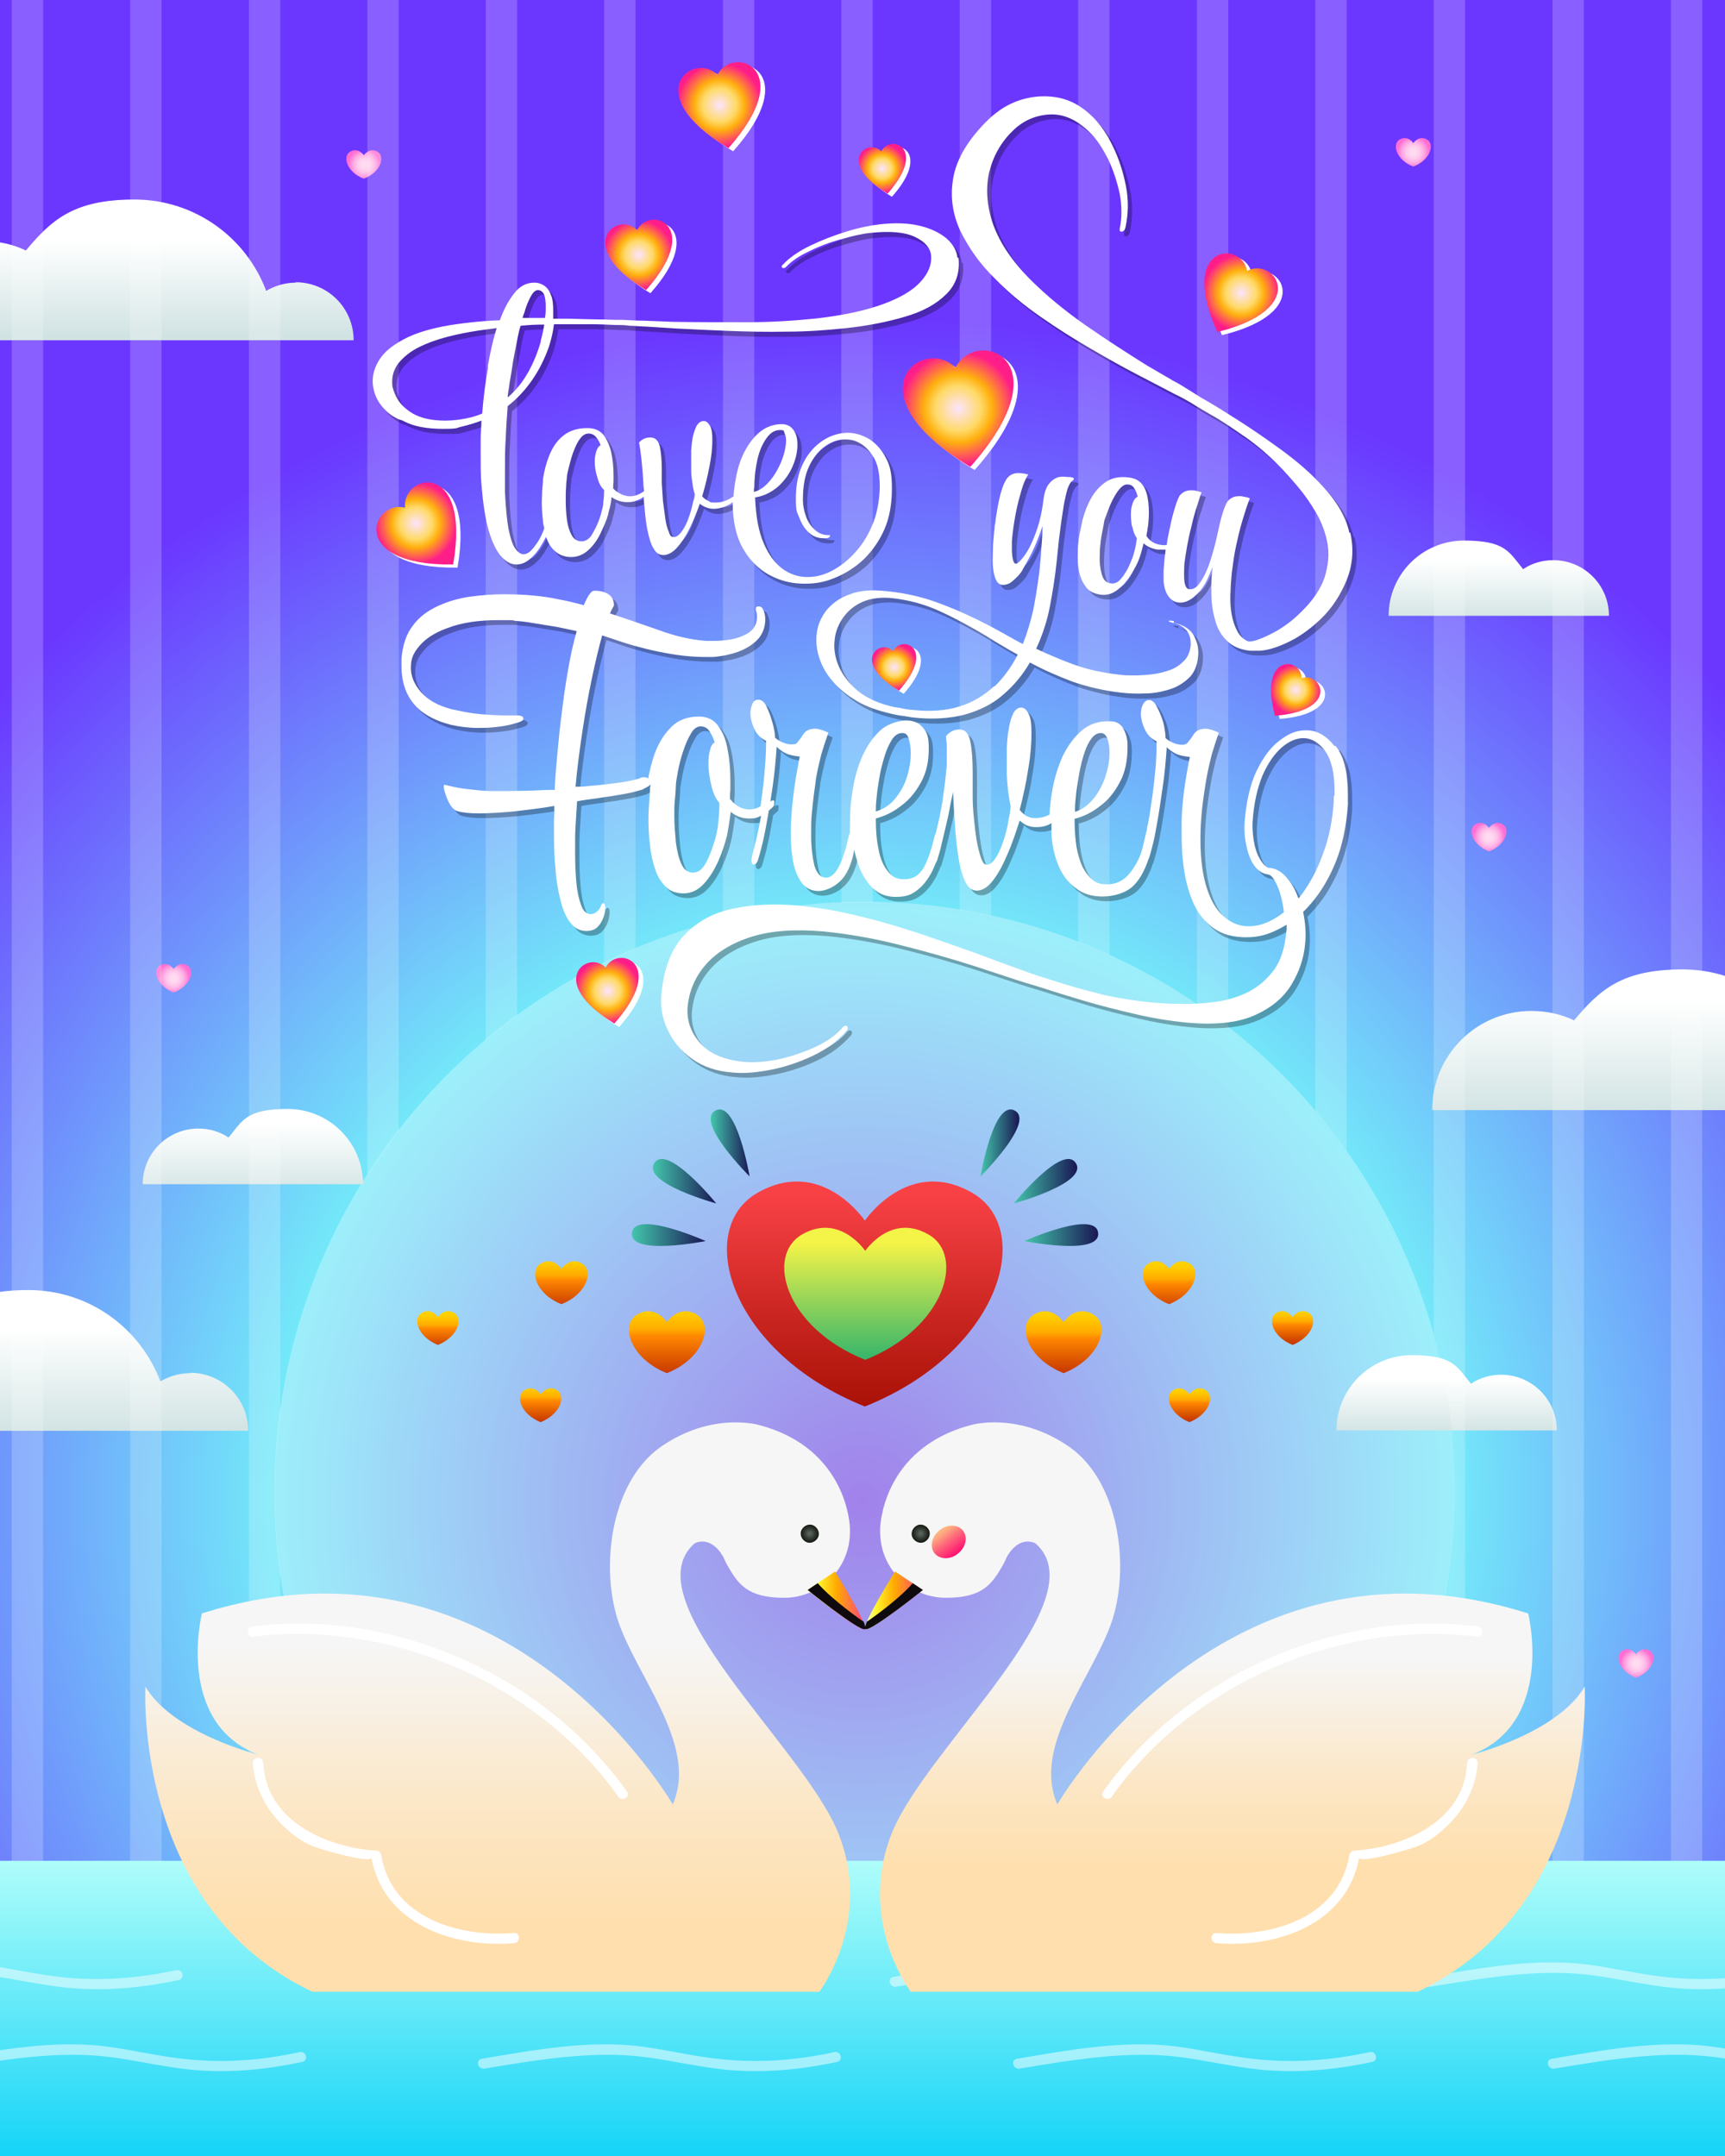 <?xml version="1.0" encoding="UTF-8"?>
<svg id="Layer_1" data-name="Layer 1" xmlns="http://www.w3.org/2000/svg" version="1.1" xmlns:xlink="http://www.w3.org/1999/xlink" viewBox="0 0 440 550">
  <rect x="0" y="0" width="440" height="550" fill="#333333" stroke="none"/>
  <defs>
    <style>
      .cls-1, .cls-2, .cls-3, .cls-4, .cls-5, .cls-6, .cls-7, .cls-8, .cls-9, .cls-10, .cls-11, .cls-12, .cls-13, .cls-14, .cls-15, .cls-16, .cls-17, .cls-18, .cls-19, .cls-20, .cls-21, .cls-22, .cls-23, .cls-24, .cls-25, .cls-26, .cls-27, .cls-28, .cls-29, .cls-30, .cls-31, .cls-32, .cls-33, .cls-34, .cls-35, .cls-36, .cls-37, .cls-38, .cls-39, .cls-40, .cls-41, .cls-42, .cls-43, .cls-44, .cls-45, .cls-46, .cls-47, .cls-48, .cls-49, .cls-50, .cls-51, .cls-52, .cls-53 {
        stroke-width: 0px;
      }

      .cls-1, .cls-12, .cls-15, .cls-20, .cls-24, .cls-28, .cls-30, .cls-35, .cls-50, .cls-52 {
        fill-rule: evenodd;
      }

      .cls-1, .cls-40, .cls-46 {
        fill: #fff;
      }

      .cls-2 {
        fill: url(#_Новый_образец_градиента_5);
      }

      .cls-3 {
        fill: url(#linear-gradient-12);
      }

      .cls-4 {
        fill: url(#linear-gradient-17);
      }

      .cls-5 {
        fill: url(#radial-gradient-16);
      }

      .cls-6 {
        fill: url(#linear-gradient-19);
      }

      .cls-7 {
        fill: url(#linear-gradient);
      }

      .cls-8 {
        fill: #000;
      }

      .cls-9 {
        fill: #71cacb;
      }

      .cls-54 {
        opacity: .5;
      }

      .cls-10 {
        fill: url(#linear-gradient-21);
      }

      .cls-11 {
        fill: url(#linear-gradient-6);
      }

      .cls-12 {
        fill: url(#radial-gradient-9);
      }

      .cls-55, .cls-40 {
        opacity: .2;
      }

      .cls-13 {
        fill: url(#linear-gradient-15);
      }

      .cls-14 {
        fill: url(#linear-gradient-11);
      }

      .cls-15 {
        fill: url(#radial-gradient-15);
      }

      .cls-16 {
        fill: url(#linear-gradient-5);
      }

      .cls-17 {
        fill: none;
      }

      .cls-56 {
        clip-path: url(#clippath-1);
      }

      .cls-18 {
        fill: url(#linear-gradient-13);
      }

      .cls-19 {
        fill: url(#linear-gradient-23);
      }

      .cls-20 {
        fill: url(#radial-gradient-8);
      }

      .cls-21 {
        fill: url(#linear-gradient-25);
      }

      .cls-22 {
        fill: url(#linear-gradient-16);
      }

      .cls-23 {
        fill: url(#linear-gradient-22);
      }

      .cls-24 {
        fill: url(#radial-gradient-11);
      }

      .cls-25 {
        fill: url(#linear-gradient-20);
      }

      .cls-26 {
        fill: url(#linear-gradient-14);
      }

      .cls-27 {
        fill: url(#linear-gradient-2);
      }

      .cls-28 {
        fill: url(#radial-gradient-13);
      }

      .cls-29 {
        fill: url(#radial-gradient-17);
      }

      .cls-30 {
        fill: url(#radial-gradient-7);
      }

      .cls-31 {
        fill: url(#linear-gradient-7);
      }

      .cls-32 {
        fill: url(#radial-gradient-2);
      }

      .cls-33 {
        fill: url(#linear-gradient-3);
      }

      .cls-34 {
        fill: #feffff;
      }

      .cls-34, .cls-57 {
        opacity: .3;
      }

      .cls-35 {
        fill: url(#radial-gradient-10);
      }

      .cls-36 {
        fill: #0f0a0e;
      }

      .cls-58 {
        clip-path: url(#clippath);
      }

      .cls-37 {
        fill: url(#radial-gradient-5);
      }

      .cls-38 {
        fill: url(#linear-gradient-9);
      }

      .cls-39 {
        fill: url(#radial-gradient);
      }

      .cls-41 {
        fill: url(#linear-gradient-8);
      }

      .cls-42 {
        fill: url(#linear-gradient-24);
      }

      .cls-43 {
        fill: url(#linear-gradient-26);
      }

      .cls-44 {
        fill: url(#linear-gradient-18);
      }

      .cls-45 {
        fill: url(#_Новый_образец_градиента_5-2);
      }

      .cls-47 {
        fill: url(#radial-gradient-6);
      }

      .cls-48 {
        fill: url(#linear-gradient-10);
      }

      .cls-49 {
        fill: url(#radial-gradient-3);
      }

      .cls-50 {
        fill: url(#radial-gradient-12);
      }

      .cls-51 {
        fill: url(#linear-gradient-4);
      }

      .cls-52 {
        fill: url(#radial-gradient-14);
      }

      .cls-53 {
        fill: url(#radial-gradient-4);
      }
    </style>
    <clipPath id="clippath">
      <rect class="cls-17" width="440" height="550"/>
    </clipPath>
    <radialGradient id="radial-gradient" cx="220" cy="383" fx="220" fy="383" r="302" gradientUnits="userSpaceOnUse">
      <stop offset="0" stop-color="#794ce2"/>
      <stop offset=".5" stop-color="#73e8f9"/>
      <stop offset="1" stop-color="#6b37ff"/>
    </radialGradient>
    <radialGradient id="radial-gradient-2" cx="44.3" cy="249.6" fx="44.3" fy="249.6" r="4.1" gradientUnits="userSpaceOnUse">
      <stop offset=".2" stop-color="#ffdaf1"/>
      <stop offset=".3" stop-color="#ffd3ef"/>
      <stop offset=".5" stop-color="#ffc2ea"/>
      <stop offset=".7" stop-color="#ffa6e3"/>
      <stop offset=".9" stop-color="#ff7fd8"/>
      <stop offset="1" stop-color="#ff6ed4"/>
    </radialGradient>
    <radialGradient id="radial-gradient-3" cx="417.4" cy="424.4" fx="417.4" fy="424.4" r="4.1" xlink:href="#radial-gradient-2"/>
    <radialGradient id="radial-gradient-4" cx="360.5" cy="38.8" fx="360.5" fy="38.8" r="4.1" xlink:href="#radial-gradient-2"/>
    <radialGradient id="radial-gradient-5" cx="379.8" cy="213.6" fx="379.8" fy="213.6" r="4.1" xlink:href="#radial-gradient-2"/>
    <radialGradient id="radial-gradient-6" cx="92.9" cy="42" fx="92.9" fy="42" r="4.1" xlink:href="#radial-gradient-2"/>
    <linearGradient id="linear-gradient" x1="64.5" y1="305.9" x2="64.5" y2="286.6" gradientUnits="userSpaceOnUse">
      <stop offset="0" stop-color="#d0e2e2"/>
      <stop offset="1" stop-color="#fff"/>
    </linearGradient>
    <linearGradient id="linear-gradient-2" x1="425.3" y1="285" x2="425.3" y2="254.9" xlink:href="#linear-gradient"/>
    <linearGradient id="linear-gradient-3" x1="3.4" y1="366.4" x2="3.4" y2="338.6" xlink:href="#linear-gradient"/>
    <linearGradient id="linear-gradient-4" x1="30.4" y1="86.5" x2="30.4" y2="61.1" xlink:href="#linear-gradient"/>
    <linearGradient id="linear-gradient-5" x1="369" y1="366.2" x2="369" y2="351.7" xlink:href="#linear-gradient"/>
    <linearGradient id="linear-gradient-6" x1="382.3" y1="158.9" x2="382.3" y2="143" xlink:href="#linear-gradient"/>
    <linearGradient id="linear-gradient-7" x1="220.7" y1="473.1" x2="220.7" y2="553.6" gradientUnits="userSpaceOnUse">
      <stop offset="0" stop-color="#b2fefa"/>
      <stop offset="1" stop-color="#0ed2f7"/>
    </linearGradient>
    <clipPath id="clippath-1">
      <rect class="cls-17" x="-3.9" y="474.7" width="449.2" height="78.6"/>
    </clipPath>
    <radialGradient id="radial-gradient-7" cx="225" cy="43" fx="225" fy="43" r="6.2" gradientUnits="userSpaceOnUse">
      <stop offset="0" stop-color="#fce4ff"/>
      <stop offset=".4" stop-color="#ffda68"/>
      <stop offset=".6" stop-color="#ffb00e"/>
      <stop offset="1" stop-color="#ff1e89"/>
    </radialGradient>
    <radialGradient id="radial-gradient-8" cx="183.5" cy="26.8" fx="183.5" fy="26.8" r="10.7" xlink:href="#radial-gradient-7"/>
    <radialGradient id="radial-gradient-9" cx="244.4" cy="104.2" fx="244.4" fy="104.2" r="14.5" xlink:href="#radial-gradient-7"/>
    <radialGradient id="radial-gradient-10" cx="155" cy="252.8" fx="155" fy="252.8" r="8.2" xlink:href="#radial-gradient-7"/>
    <radialGradient id="radial-gradient-11" cx="330.5" cy="176" fx="330.5" fy="176" r="6.4" xlink:href="#radial-gradient-7"/>
    <radialGradient id="radial-gradient-12" cx="316.6" cy="74.7" fx="316.6" fy="74.7" r="9.7" xlink:href="#radial-gradient-7"/>
    <radialGradient id="radial-gradient-13" cx="106.1" cy="133.5" fx="106.1" fy="133.5" r="10.3" xlink:href="#radial-gradient-7"/>
    <radialGradient id="radial-gradient-14" cx="162.9" cy="65" fx="162.9" fy="65" r="8.8" xlink:href="#radial-gradient-7"/>
    <radialGradient id="radial-gradient-15" cx="228.1" cy="170.2" fx="228.1" fy="170.2" r="5.8" xlink:href="#radial-gradient-7"/>
    <linearGradient id="linear-gradient-8" x1="314.4" y1="423.3" x2="314.4" y2="477.3" gradientUnits="userSpaceOnUse">
      <stop offset="0" stop-color="#f6f6f6"/>
      <stop offset=".6" stop-color="#fce6c4"/>
      <stop offset="1" stop-color="#ffdfad"/>
    </linearGradient>
    <linearGradient id="_Новый_образец_градиента_5" data-name="Новый образец градиента 5" x1="220.7" y1="408.3" x2="235.4" y2="408.3" gradientUnits="userSpaceOnUse">
      <stop offset="0" stop-color="#ffffb0"/>
      <stop offset=".2" stop-color="#fff42a"/>
      <stop offset=".5" stop-color="#ffab00"/>
      <stop offset="1" stop-color="#ff4081"/>
    </linearGradient>
    <radialGradient id="radial-gradient-16" cx="234.8" cy="391.2" fx="234.8" fy="391.2" r="2.3" gradientUnits="userSpaceOnUse">
      <stop offset="0" stop-color="#606b64"/>
      <stop offset=".7" stop-color="#2a3029"/>
      <stop offset="1" stop-color="#151912"/>
    </radialGradient>
    <linearGradient id="linear-gradient-9" x1="239.5" y1="390" x2="244.1" y2="396.1" gradientUnits="userSpaceOnUse">
      <stop offset="0" stop-color="#fec183"/>
      <stop offset=".2" stop-color="#fea880"/>
      <stop offset=".5" stop-color="#fe6b7a"/>
      <stop offset="1" stop-color="#ff1572"/>
    </linearGradient>
    <linearGradient id="linear-gradient-10" x1="126.9" y1="419.9" x2="126.9" y2="491.9" xlink:href="#linear-gradient-8"/>
    <linearGradient id="_Новый_образец_градиента_5-2" data-name="Новый образец градиента 5" x1="205.9" x2="220.7" xlink:href="#_Новый_образец_градиента_5"/>
    <radialGradient id="radial-gradient-17" cx="206.5" fx="206.5" r="2.3" xlink:href="#radial-gradient-16"/>
    <linearGradient id="linear-gradient-11" x1="220.7" y1="359.4" x2="220.7" y2="304.8" gradientUnits="userSpaceOnUse">
      <stop offset="0" stop-color="#a81106"/>
      <stop offset=".3" stop-color="#bf1f18"/>
      <stop offset="1" stop-color="#f84145"/>
    </linearGradient>
    <linearGradient id="linear-gradient-12" x1="220.7" y1="347.5" x2="220.7" y2="317.3" gradientUnits="userSpaceOnUse">
      <stop offset="0" stop-color="#31b46c"/>
      <stop offset=".3" stop-color="#6ac661"/>
      <stop offset=".8" stop-color="#cce64f"/>
      <stop offset="1" stop-color="#f3f348"/>
    </linearGradient>
    <linearGradient id="linear-gradient-13" x1="250.1" y1="291.5" x2="260" y2="291.5" gradientUnits="userSpaceOnUse">
      <stop offset="0" stop-color="#43c6ac"/>
      <stop offset="1" stop-color="#191654"/>
    </linearGradient>
    <linearGradient id="linear-gradient-14" x1="258.6" y1="301.4" x2="274.8" y2="301.4" xlink:href="#linear-gradient-13"/>
    <linearGradient id="linear-gradient-15" x1="261.3" y1="315" x2="280.1" y2="315" xlink:href="#linear-gradient-13"/>
    <linearGradient id="linear-gradient-16" x1="181.3" x2="191.2" xlink:href="#linear-gradient-13"/>
    <linearGradient id="linear-gradient-17" x1="166.5" y1="301.4" x2="182.7" y2="301.4" xlink:href="#linear-gradient-13"/>
    <linearGradient id="linear-gradient-18" x1="161.2" y1="315" x2="180" y2="315" xlink:href="#linear-gradient-13"/>
    <linearGradient id="linear-gradient-19" x1="271.2" y1="351.1" x2="271.2" y2="335.1" gradientUnits="userSpaceOnUse">
      <stop offset="0" stop-color="#c33300"/>
      <stop offset=".1" stop-color="#cb3e00"/>
      <stop offset=".3" stop-color="#df5a00"/>
      <stop offset=".6" stop-color="#ff8700"/>
      <stop offset=".7" stop-color="#ffab00"/>
      <stop offset=".9" stop-color="#ffc700"/>
      <stop offset="1" stop-color="#ffd100"/>
    </linearGradient>
    <linearGradient id="linear-gradient-20" x1="298.1" y1="335" x2="298.1" y2="322.6" xlink:href="#linear-gradient-19"/>
    <linearGradient id="linear-gradient-21" x1="303.4" y1="362.8" x2="303.4" y2="354.6" xlink:href="#linear-gradient-19"/>
    <linearGradient id="linear-gradient-22" x1="329.6" y1="343.2" x2="329.6" y2="334.5" xlink:href="#linear-gradient-19"/>
    <linearGradient id="linear-gradient-23" x1="170.1" y1="351.5" x2="170.1" y2="333.9" xlink:href="#linear-gradient-19"/>
    <linearGradient id="linear-gradient-24" x1="143.2" y1="334.4" x2="143.2" y2="321.4" xlink:href="#linear-gradient-19"/>
    <linearGradient id="linear-gradient-25" x1="137.9" y1="363.2" x2="137.9" y2="353.6" xlink:href="#linear-gradient-19"/>
    <linearGradient id="linear-gradient-26" x1="111.7" y1="344.4" x2="111.7" y2="335.3" xlink:href="#linear-gradient-19"/>
  </defs>
  <g class="cls-58">
    <rect class="cls-39" x="0" width="440" height="550"/>
    <circle class="cls-34" cx="220.7" cy="380.8" r="150.6" transform="translate(-178 567.3) rotate(-85)"/>
    <g>
      <path class="cls-32" d="M47.8,246.3c-2.1-1.2-3.5.9-3.5.9,0,0-1.4-2.1-3.5-.9-2,1.2-.9,5.2,3.5,6.9,4.4-1.7,5.5-5.7,3.5-6.9Z"/>
      <path class="cls-49" d="M420.8,421.1c-2.1-1.2-3.5.9-3.5.9,0,0-1.4-2.1-3.5-.9-2,1.2-.9,5.2,3.5,6.9,4.4-1.7,5.5-5.7,3.5-6.9Z"/>
      <path class="cls-53" d="M364,35.6c-2.1-1.2-3.5.9-3.5.9,0,0-1.4-2.1-3.5-.9-2,1.2-.9,5.2,3.5,6.9,4.4-1.7,5.5-5.7,3.5-6.9Z"/>
      <path class="cls-37" d="M383.3,210.3c-2.1-1.2-3.5.9-3.5.9,0,0-1.4-2.1-3.5-.9-2,1.2-.9,5.2,3.5,6.9,4.4-1.7,5.5-5.7,3.5-6.9Z"/>
      <path class="cls-47" d="M96.3,38.7c-2.1-1.2-3.5.9-3.5.9,0,0-1.4-2.1-3.5-.9-2,1.2-.9,5.2,3.5,6.9,4.4-1.7,5.5-5.7,3.5-6.9Z"/>
    </g>
    <g>
      <path class="cls-7" d="M64.8,302.1h27.8c0-10.6-8.6-19.2-19.2-19.2s-11.5,2.9-15.1,7.3c-2.2-1.5-4.9-2.3-7.7-2.3-7.8,0-14.2,6.3-14.2,14.2h28.3Z"/>
      <path class="cls-27" d="M470.4,268.5c-2.8,0-5.4.8-7.6,2.1-5.1-13.6-18.2-23.3-33.6-23.3s-21.1,5.1-27.7,13c-3.3-1.6-7-2.4-10.9-2.4-14,0-25.3,11.3-25.3,25.3h119.8c0-8.2-6.6-14.8-14.8-14.8Z"/>
      <path class="cls-33" d="M48.5,350.3c-2.8,0-5.4.8-7.6,2.1-5.1-13.6-18.2-23.3-33.6-23.3s-21.1,5.1-27.7,13c-3.3-1.6-7-2.4-10.9-2.4-14,0-25.3,11.3-25.3,25.3H63.3c0-8.2-6.6-14.8-14.8-14.8Z"/>
      <path class="cls-51" d="M75.5,72.1c-2.8,0-5.4.8-7.6,2.1-5.1-13.6-18.2-23.3-33.6-23.3s-21.1,5.1-27.7,13c-3.3-1.6-7-2.4-10.9-2.4-14,0-25.3,11.3-25.3,25.3h119.8c0-8.2-6.6-14.8-14.8-14.8Z"/>
      <path class="cls-16" d="M368.7,364.9h-27.8c0-10.6,8.6-19.2,19.2-19.2s11.5,2.9,15.1,7.3c2.2-1.5,4.9-2.3,7.7-2.3,7.8,0,14.2,6.3,14.2,14.2h-28.3Z"/>
      <path class="cls-11" d="M382,157.1h-27.8c0-10.6,8.6-19.2,19.2-19.2s11.5,2.9,15.1,7.3c2.2-1.5,4.9-2.3,7.7-2.3,7.8,0,14.2,6.3,14.2,14.2h-28.3Z"/>
    </g>
    <g>
      <g class="cls-55">
        <rect class="cls-46" x="-27.2" y="-18.4" width="8" height="601"/>
        <rect class="cls-46" x="3" y="-18.4" width="8" height="601"/>
        <rect class="cls-46" x="33.2" y="-18.4" width="8" height="601"/>
        <rect class="cls-46" x="396" y="-18.4" width="8" height="601"/>
        <rect class="cls-46" x="426.2" y="-18.4" width="8" height="601"/>
        <rect class="cls-46" x="456.4" y="-18.4" width="8" height="601"/>
      </g>
      <g class="cls-55">
        <path class="cls-46" d="M101.7,288.5V-18.4h-8v318.2c2.5-3.9,5.2-7.7,8-11.3Z"/>
        <path class="cls-46" d="M93.7,461.8v120.9h8v-109.6c-2.8-3.6-5.5-7.4-8-11.3Z"/>
      </g>
      <g class="cls-55">
        <path class="cls-46" d="M131.9,259.2V-18.4h-8v283.8c2.6-2.2,5.3-4.3,8-6.3Z"/>
        <path class="cls-46" d="M123.9,496.2v86.5h8v-80.2c-2.7-2-5.4-4.1-8-6.3Z"/>
      </g>
      <g class="cls-55">
        <path class="cls-46" d="M162.1,242V-18.4h-8V245.7c2.6-1.3,5.3-2.5,8-3.7Z"/>
        <path class="cls-46" d="M154.1,515.9v66.7h8v-63.1c-2.7-1.1-5.4-2.4-8-3.7Z"/>
      </g>
      <g class="cls-55">
        <path class="cls-46" d="M192.4,232.9V-18.4h-8v253c2.6-.7,5.3-1.2,8-1.7Z"/>
        <path class="cls-46" d="M184.4,527v55.7h8v-53.9c-2.7-.5-5.4-1.1-8-1.7Z"/>
      </g>
      <g class="cls-55">
        <path class="cls-46" d="M220.7,230.2c.6,0,1.3,0,1.9,0V-18.4h-8v248.7c2,0,4.1-.1,6.1-.1Z"/>
        <path class="cls-46" d="M220.7,531.4c-2,0-4.1,0-6.1-.1v51.4h8v-51.3c-.6,0-1.3,0-1.9,0Z"/>
      </g>
      <g class="cls-55">
        <path class="cls-46" d="M252.8,233.7V-18.4h-8v250.5c2.7.4,5.4.9,8,1.5Z"/>
        <path class="cls-46" d="M244.8,529.5v53.2h8v-54.7c-2.6.6-5.3,1.1-8,1.5Z"/>
      </g>
      <g class="cls-55">
        <path class="cls-46" d="M275,521.3v61.4h8v-64.7c-2.6,1.2-5.3,2.3-8,3.4Z"/>
        <path class="cls-46" d="M283,243.7V-18.4h-8V240.3c2.7,1,5.4,2.2,8,3.4Z"/>
      </g>
      <g class="cls-55">
        <path class="cls-46" d="M313.3,262V-18.4h-8v274.6c2.7,1.9,5.4,3.8,8,5.8Z"/>
        <path class="cls-46" d="M305.3,505.4v77.2h8v-83.1c-2.6,2-5.3,4-8,5.8Z"/>
      </g>
      <g class="cls-55">
        <path class="cls-46" d="M343.5,293.6V-18.4h-8v301.8c2.8,3.3,5.5,6.7,8,10.3Z"/>
        <path class="cls-46" d="M335.5,478.2v104.4h8v-114.7c-2.5,3.5-5.2,7-8,10.3Z"/>
      </g>
      <path class="cls-40" d="M365.7-18.4v358.6c3.6,12.9,5.5,26.5,5.5,40.6s-1.9,27.7-5.5,40.6v161.2h8V-18.4h-8Z"/>
      <path class="cls-40" d="M70.1,380.8c0-6.9.5-13.6,1.4-20.2V-18.4h-8v601h8v-181.6c-.9-6.6-1.4-13.4-1.4-20.2Z"/>
    </g>
    <g>
      <rect class="cls-31" x="-3.9" y="474.7" width="449.2" height="78.6"/>
      <g class="cls-56">
        <g>
          <g class="cls-54">
            <path class="cls-46" d="M-44.3,506.8c13.3-2.2,27.8-4.7,41.2-2.9,6.8.9,13.5,2.5,20.4,3.2,9.5.9,19,0,28.3-2,1.7-.4,1-2.9-.7-2.5-9.6,2.1-19.1,2.8-28.9,1.8-7-.7-13.8-2.4-20.8-3.3-13.1-1.6-27.2,1-40.2,3.2-1.7.3-1,2.8.7,2.5h0Z"/>
            <path class="cls-46" d="M-12.8,527.7c13.3-2.2,27.8-4.7,41.2-2.9,6.8.9,13.5,2.5,20.4,3.2,9.5.9,19,0,28.3-2,1.7-.4,1-2.9-.7-2.5-9.6,2.1-19.1,2.8-28.9,1.8-7-.7-13.8-2.4-20.8-3.3-13.1-1.6-27.2,1-40.2,3.2-1.7.3-1,2.8.7,2.5h0Z"/>
          </g>
          <g>
            <path class="cls-9" d="M92.1,506.8c13.3-2.2,27.8-4.7,41.2-2.9,6.8.9,13.5,2.5,20.4,3.2,9.5.9,19,0,28.3-2,1.7-.4,1-2.9-.7-2.5-9.6,2.1-19.1,2.8-28.9,1.8-7-.7-13.8-2.4-20.8-3.3-13.1-1.6-27.2,1-40.2,3.2-1.7.3-1,2.8.7,2.5h0Z"/>
            <g class="cls-54">
              <path class="cls-46" d="M123.6,527.7c13.3-2.2,27.8-4.7,41.2-2.9,6.8.9,13.5,2.5,20.4,3.2,9.5.9,19,0,28.3-2,1.7-.4,1-2.9-.7-2.5-9.6,2.1-19.1,2.8-28.9,1.8-7-.7-13.8-2.4-20.8-3.3-13.1-1.6-27.2,1-40.2,3.2-1.7.3-1,2.8.7,2.5h0Z"/>
            </g>
          </g>
          <g>
            <g class="cls-54">
              <path class="cls-46" d="M228.6,506.8c13.3-2.2,27.8-4.7,41.2-2.9,6.8.9,13.5,2.5,20.4,3.2,9.5.9,19,0,28.3-2,1.7-.4,1-2.9-.7-2.5-9.6,2.1-19.1,2.8-28.9,1.8-7-.7-13.8-2.4-20.8-3.3-13.1-1.6-27.2,1-40.2,3.2-1.7.3-1,2.8.7,2.5h0Z"/>
            </g>
            <g class="cls-54">
              <path class="cls-46" d="M260.1,527.7c13.3-2.2,27.8-4.7,41.2-2.9,6.8.9,13.5,2.5,20.4,3.2,9.5.9,19,0,28.3-2,1.7-.4,1-2.9-.7-2.5-9.6,2.1-19.1,2.8-28.9,1.8-7-.7-13.8-2.4-20.8-3.3-13.1-1.6-27.2,1-40.2,3.2-1.7.3-1,2.8.7,2.5h0Z"/>
            </g>
          </g>
          <g class="cls-54">
            <path class="cls-46" d="M365,506.8c13.3-2.2,27.8-4.7,41.2-2.9,6.8.9,13.5,2.5,20.4,3.2,9.5.9,19,0,28.3-2,1.7-.4,1-2.9-.7-2.5-9.6,2.1-19.1,2.8-28.9,1.8-7-.7-13.8-2.4-20.8-3.3-13.1-1.6-27.2,1-40.2,3.2-1.7.3-1,2.8.7,2.5h0Z"/>
            <path class="cls-46" d="M396.5,527.7c13.3-2.2,27.8-4.7,41.2-2.9,6.8.9,13.5,2.5,20.4,3.2,9.5.9,19,0,28.3-2,1.7-.4,1-2.9-.7-2.5-9.6,2.1-19.1,2.8-28.9,1.8-7-.7-13.8-2.4-20.8-3.3-13.1-1.6-27.2,1-40.2,3.2-1.7.3-1,2.8.7,2.5h0Z"/>
          </g>
        </g>
      </g>
    </g>
    <g id="Object">
      <path class="cls-1" d="M227.5,50.2c10.4-11.7.7-15.3-1.6-10.8-3.6-3.6-11.7,2.8,1.6,10.8h0Z"/>
      <path class="cls-1" d="M187,38.6c18-20.2,1.2-26.5-2.8-18.7-6.2-6.2-20.3,4.9,2.8,18.7h0Z"/>
      <path class="cls-1" d="M248.6,119.9c24.3-27.3,1.7-35.9-3.8-25.3-8.3-8.4-27.4,6.6,3.8,25.3h0Z"/>
      <path class="cls-1" d="M157.9,262c13.7-15.4.9-20.2-2.2-14.3-4.7-4.7-15.4,3.7,2.2,14.3h0Z"/>
      <path class="cls-1" d="M326.4,183.4c16.7-1.3,11.9-11.3,6.8-9.6,0-5.4-11.1-6.5-6.8,9.6h0Z"/>
      <path class="cls-1" d="M311.7,85.5c24-5.9,14.7-19.3,7.6-15.6-1.4-7.9-17.8-6.8-7.6,15.6h0Z"/>
      <path class="cls-1" d="M116.7,144.8c4.6-26.8-13-23.3-12.3-14.5-8.6-2-14.7,14.9,12.3,14.5h0Z"/>
      <path class="cls-1" d="M165.9,74.8c14.7-16.5,1-21.7-2.3-15.3-5-5.1-16.6,4,2.3,15.3h0Z"/>
      <path class="cls-1" d="M230.5,177c9.7-10.9.7-14.4-1.5-10.1-3.3-3.4-11,2.7,1.5,10.1h0Z"/>
      <path class="cls-30" d="M226.4,49.4c10.4-11.7.7-15.3-1.6-10.8-3.6-3.6-11.7,2.8,1.6,10.8h0Z"/>
      <path class="cls-20" d="M185.8,37.8c18-20.2,1.2-26.5-2.8-18.7-6.2-6.2-20.3,4.9,2.8,18.7h0Z"/>
      <path class="cls-12" d="M247.5,119.1c24.3-27.3,1.7-35.9-3.8-25.3-8.3-8.4-27.4,6.6,3.8,25.3h0Z"/>
      <path class="cls-35" d="M156.7,261.1c13.7-15.4.9-20.2-2.2-14.3-4.7-4.7-15.4,3.7,2.2,14.3h0Z"/>
      <path class="cls-24" d="M325.2,182.6c16.7-1.3,11.9-11.3,6.8-9.6,0-5.4-11.1-6.5-6.8,9.6h0Z"/>
      <path class="cls-50" d="M310.5,84.7c24-5.9,14.7-19.3,7.6-15.6-1.4-7.9-17.8-6.8-7.6,15.6h0Z"/>
      <path class="cls-28" d="M115.6,144c4.6-26.8-13-23.3-12.3-14.5-8.6-2-14.7,14.9,12.3,14.5h0Z"/>
      <path class="cls-52" d="M164.8,74c14.7-16.5,1-21.7-2.3-15.3-5-5.1-16.6,4,2.3,15.3h0Z"/>
      <path class="cls-15" d="M229.3,176.2c9.7-10.9.7-14.4-1.5-10.1-3.3-3.4-11,2.7,1.5,10.1h0Z"/>
      <g class="cls-57">
        <path class="cls-8" d="M245.3,67c-.2-1.8-1.1-3.4-2.8-4.9-1.7-1.4-3.9-2.5-6.8-3.2-2.9-.7-6.2-.8-10-.4-2.6.3-5.6.9-8.8,1.9-3.2,1-6.3,2.2-9.2,3.6-2.9,1.4-5.2,3-6.9,4.8-.2.2-.4.4-.3.5,0,.2.1.3.3.4.2,0,.4,0,.7-.2,1.4-1.5,3.4-2.9,6-4.1,2.6-1.3,5.3-2.3,8.2-3.1,2.8-.8,5.4-1.4,7.6-1.6,4.8-.5,8.5-.2,11.1,1,2.6,1.2,4,2.8,4.2,4.8.2,2.3-.7,4.5-2.7,6.7-2,2.2-5.2,4.1-9.6,5.7-4.4,1.6-9.9,2.8-16.6,3.6-5.7.6-11.8,1-18.3,1-6.4,0-12.6,0-18.6-.1l-7.6-.3c-1.7,0-3.4-.1-5.1-.2-1.6,0-3.2,0-4.7-.1-2.3,0-5.5-.1-9.3-.2-1.2,0-2.5,0-3.9,0,0-.7,0-1.3,0-2s0-1.3-.1-2.1-.2-1.4-.5-2c-.4-1.1-1-1.9-1.8-2.4-.8-.5-1.6-.7-2.4-.7-2,0-3.8.9-5.2,2.8-1.4,1.8-2.6,4-3.6,6.8-2.7.1-5.4.3-7.9.6-6.5.7-11.6,1.9-15.3,3.6-3.6,1.7-6.1,3.6-7.5,5.8-1.4,2.2-1.9,4.3-1.7,6.4.2,1.8.8,3.5,1.9,5,1.1,1.5,2.4,2.7,4,3.5.5.3,1,.5,1.5.6.2.1.4.2.6.3,2.5,1.3,5.8,1.9,9.9,1.9s3.1-.2,4.9-.6c1.7-.4,3.3-.9,4.9-1.5,0,1.5-.2,3-.2,4.5,0,1.5,0,2.9,0,4.3,0,2.7,0,5.2.2,7.4.4,5,1,9,1.9,12,.9,3,2,5.2,3.2,6.5,1.2,1.3,2.5,2,3.8,2s2.5-.5,3.7-1.6c1.2-1,2.2-2.4,3.2-4.2.2-.4.5-.9.7-1.3,0,.2.1.4.2.6.5,1.4,1.3,2.5,2.3,3.3,1,.8,2.3,1.3,3.9,1.3s3.1-.6,4.4-1.8c1.3-1.2,2.3-2.6,3.1-4.3.8-1.7,1.5-3.2,1.9-4.7.1-.6.3-1.2.5-2,.2-.8.3-1.6.4-2.5,1.2.9,2.6,1.3,4,1.3s1.7-.2,2.6-.5c.6-.2,1.1-.5,1.6-.9,0,.9.1,1.9.2,2.8.2,2.2.4,4.2.8,6,.4,1.8.8,3.3,1.5,4.4.6,1.1,1.4,1.7,2.5,1.7s2.3-.6,3.4-1.8c1.1-1.2,2.2-2.8,3.2-4.8,1-2,1.9-4.2,2.7-6.5,1,.8,2.2,1.3,3.6,1.3s3.4-.6,4.8-1.7c0,.1,0,.2,0,.3,0,4.6.9,8.5,2.6,11.5,1.7,3,4,5.3,6.8,6.8,2.8,1.5,5.7,2.2,8.9,2.2s5.4-.5,8-1.6c2.6-1.1,5-2.6,7.2-4.7,2.1-2.1,3.9-4.6,5.2-7.6,1.3-3,1.9-6.5,1.9-10.4s-.5-5.9-1.6-7.9c-1.1-2.1-2.5-3.6-4.2-4.7-1.7-1-3.6-1.6-5.5-1.6s-4.2.6-6.2,1.9c-2,1.3-3.7,3.1-5,5.6-1.3,2.5-2,5.5-2,9.2s.3,3.4.9,5c.6,1.6,1.4,2.9,2.6,3.9,1.1,1,2.5,1.4,4.1,1.3.7,0,1.1-.3,1.1-.6s-.1-.2-.4-.2c-1.3,0-2.4-.4-3.4-1.3-1-.9-1.8-2-2.3-3.4-.5-1.4-.8-2.8-.8-4.4,0-3.4.5-6.2,1.6-8.5,1.1-2.3,2.5-4,4.1-5.1,1.7-1.2,3.4-1.7,5.1-1.7s2.9.4,4.3,1.3c1.3.9,2.4,2.2,3.3,3.9.8,1.7,1.2,4,1.2,6.7s-.5,6.4-1.6,9.2c-1.1,2.8-2.5,5.3-4.4,7.4-1.8,2.1-3.8,3.7-6,4.9-2.2,1.2-4.3,1.7-6.5,1.7s-4.4-.7-6.3-2.1c-1.9-1.4-3.5-3.5-4.8-6.5-1.3-3-2-6.8-2.2-11.7,2.4-.4,4.3-1.4,6-2.9,1.6-1.5,2.8-3.2,3.6-5.1.8-1.9,1.2-3.7,1.2-5.4s-.3-2.8-1-3.8c-.7-1-1.7-1.5-3-1.5-1.9,0-3.7.6-5.2,1.7-1.5,1.1-2.8,2.7-3.9,4.6-1.1,1.9-1.9,4.1-2.4,6.5-.4,1.9-.7,3.8-.8,5.7,0,0-.2,0-.3.1-1.3.9-2.7,1.4-4.3,1.4s-1.2-.1-1.8-.4c-.6-.3-1.1-.6-1.6-1.2.8-2.6,1.4-5.2,1.9-7.8.5-2.5.7-4.7.7-6.6s-.2-2.7-.5-3.4c-.5-.9-1-1.4-1.7-1.4s-1.3.4-1.8,1.2c-.4.8-.7,1.7-1,2.9-.2,1.1-.3,2.3-.4,3.4,0,1.1,0,2.1,0,2.8s0,1.2,0,2.2c0,1,.1,2,.3,3.1.1,1.1.3,2.1.6,3,0,.7-.2,1.4-.4,2-.1.6-.3,1.2-.4,1.7-.5,1.9-1.1,3.6-2,5.1-.9,1.5-1.7,2.2-2.5,2.2s-1-.4-1.3-1.3c-.4-.9-.7-2-.9-3.4-.2-1.4-.4-2.9-.6-4.5-.1-1.6-.2-3.1-.3-4.6,0-1.5,0-2.7,0-3.7,0-2.2-.2-4.1-.5-5.6-.4-1.5-1.1-2.3-2.4-2.3h0c-1.2,0-2.1.4-2.9,1.3.4,1.9.8,5.3,1.1,10.2,0,.7.1,1.5.2,2.2-1.2.8-2.3,1.3-3.6,1.3s-3.1-.7-4.3-2c0-.6,0-1.1.1-1.7,0-.6,0-1.1,0-1.7,0-2-.2-4-.6-5.8-.4-1.8-1.1-3.3-2-4.5-1-1.2-2.4-1.7-4.1-1.7-2.6,0-4.6.7-6.2,2-1.6,1.3-2.7,3-3.5,5-.8,2-1.3,4-1.6,6,0,.8-.1,1.6-.2,2.7,0,1-.1,2.1-.1,3.3s.1,3.2.3,4.8c0,.5.2,1.1.3,1.6,0,0,0,.2,0,.3-.5,1.3-1,2.4-1.6,3.3-.6.9-1.2,1.7-1.8,2.3-.6.6-1.3.9-1.9.9s-1.4-.5-2.1-1.5c-.7-1-1.2-2.6-1.7-5-.4-2.3-.7-5.4-.9-9.4,0-.9,0-1.9,0-2.9v-2.9c0-2.5,0-5.1.2-7.9.1-2.7.3-5.5.5-8.2,2.3-1.8,4.4-4,6.2-6.6,1.8-2.6,3.2-5.4,4.3-8.5.6-1.9,1.1-3.9,1.3-5.8,3.2,0,6.2,0,8.8,0,2.9,0,5.1.1,6.8.2,1.2,0,2.5,0,3.8.2,1.3,0,2.7.2,4,.2l7.8.5c3.8.2,8.2.4,13.1.6,4.9.2,10,.3,15.2.2,5.2,0,10.3-.4,15.1-.9,5.5-.6,10.5-1.6,14.9-2.9,4.5-1.3,8-3.2,10.5-5.7,2.5-2.4,3.6-5.5,3.2-9.3ZM193.5,125.7c0-2.6.3-5.1.8-7.3.5-2.2,1.3-4,2.3-5.4,1-1.4,2.1-2.1,3.4-2.1s1,.3,1.2.8c.3.5.4,1.2.4,2s-.2,2.2-.6,3.5c-.4,1.3-.9,2.6-1.7,4-.7,1.3-1.6,2.5-2.6,3.5-1,1-2.1,1.7-3.3,2v-1ZM145.5,125.3c0-1.1.2-1.9.2-2.4,0-.5.2-1.3.5-2.5.3-1.2.6-2.4,1.1-3.8.5-1.3,1-2.5,1.7-3.4.6-.9,1.4-1.4,2.2-1.4s1.5.3,2,1c.5.6.9,1.3,1.1,2-.5.2-.8.7-1.1,1.5-.2.7-.4,1.6-.4,2.5,0,1.4.2,2.8.7,4.3.4,1.5,1,2.5,1.7,3.1,0,1.2-.1,2.2-.2,3,0,.9-.2,1.6-.4,2.3-.2.9-.5,1.9-1,3.1-.5,1.2-1.1,2.3-1.7,3.3-.7.9-1.5,1.4-2.5,1.4s-1.9-.5-2.5-1.6c-.6-1.1-1-2.4-1.2-4-.2-1.6-.3-3.2-.3-4.8s0-2.4.1-3.5ZM136.5,76.8c.6-1.1,1.2-1.6,1.8-1.6s1.3.4,1.6,1.2c.3.8.4,1.8.4,3s0,1.9-.2,2.9c-1.9,0-3.8,0-5.7,0,.1-.4.2-.8.4-1.2.5-1.8,1.1-3.2,1.7-4.3ZM125.6,94.8c-.7,4-1.2,7.9-1.5,11.9-1.4.6-2.8,1-4.4,1.3-1.6.3-3.2.5-5,.5-3.5,0-6.2-.6-8.3-1.8-2-1.2-3.4-2.6-4.3-4.4-.4-.8-.7-1.7-.9-2.5,0,0,0,0,0,0-.3-2.3.3-4.3,1.5-5.9,1.3-1.6,3-3,5.2-4.1,2.2-1.1,4.7-2,7.4-2.7,2.7-.7,5.4-1.2,8-1.6,1.6-.2,3.1-.4,4.5-.6-1,3.1-1.7,6.4-2.3,9.9ZM139.1,88.1c-.8,2.9-1.9,5.6-3.3,8.1-1.4,2.5-3.2,4.7-5.2,6.4,0-.9.3-2.1.5-3.8.3-1.7.6-3.5.9-5.6.4-2.1.8-4.1,1.2-6.2.2-.9.4-1.9.7-2.7,2-.2,4-.3,6-.3,0,0,0,.1,0,.2-.3,1.7-.6,3-.9,4Z"/>
        <g>
          <path class="cls-8" d="M300.6,159.7c-.8-.1-1.2-.1-1.3,0,0,.2.4.3,1.1.5,1.5.3,2.7,1,3.5,2,.8,1,1.1,2.3,1,3.9-.2,1.5-.7,2.8-1.7,3.8-1,1-2.1,1.8-3.5,2.3-1.4.5-2.9.9-4.5,1.1-1.6.2-3.1.3-4.6.3-1.5,0-2.8,0-4-.2-4.2-.5-8-1.3-11.3-2.5-3.3-1.2-6.6-2.6-9.8-4.1,1.6-3.5,2.8-7.1,3.5-10.8.7-3.7,1.3-7.4,1.7-11.2l.6-5.8c.2-1.5.4-3.1.6-4.6.2-1.5.5-3.1.7-4.6.3-1.5.6-2.8.9-3.8.4-1.1.8-1.8,1.3-2.1.2-.1.3-.3.3-.5,0-.2-.3-.3-1-.4-.3,0-.9,0-1.5-.1-.7,0-1.4,0-2.1.4-.7.3-1.4.9-2,1.8-.6.9-1,2.3-1.2,4.1h0c-.2,1.6-.5,3.3-1,5.2-.5,1.9-1.2,3.7-2,5.5-.8,1.8-1.8,3.3-2.9,4.5-.5.5-.8.7-1.1.7-.3,0-.6-.4-.7-1-.2-.6-.2-1.3-.3-2.1,0-.6,0-1.3,0-2.1,0-.8.1-1.6.2-2.5.2-1.8.5-3.7.9-5.7.4-2,.9-3.8,1.4-5.5.5-1.7,1.1-3,1.7-3.9,0,0-.2,0-.3,0-.1,0-.2,0-.3-.1-1.4-.3-2.5-.3-3.3,0-.8.3-1.5.9-2,1.9-.5.9-.8,1.9-1.2,3.2-.3,1.3-.6,2.5-.8,3.8-.2,1.3-.4,2.3-.5,3.3,0,.3-.1.6-.2,1,0,.4,0,.8-.1,1.3-.1,1-.2,2.2-.3,3.5,0,1.3-.1,2.6-.1,3.9,0,1.3.1,2.4.3,3.4.2,1,.5,1.7.8,2.2.4.5.9.8,1.4.8.7,0,1.4-.1,2.1-.6.7-.5,1.3-1.1,1.9-1.7.6-.7,1-1.2,1.2-1.7,1.1-1.9,2.1-3.7,2.9-5.5.8-1.8,1.5-3.6,2.1-5.5,0,1.9-.1,3.8-.3,5.8-.1,2-.3,3.9-.5,5.9-.4,3.2-.9,6.3-1.5,9.5-.7,3.1-1.6,6.1-2.7,8.9-1.4-.7-2.8-1.5-4.2-2.3-1.4-.8-2.9-1.6-4.4-2.4-3.8-2-7.9-3.9-12.2-5.5-4.3-1.7-9-2.8-14-3.3-3.7-.4-6.8-.2-9.3.8-2.6.9-4.5,2.3-6,4.1-1.4,1.8-2.3,3.9-2.5,6.1-.2,2,0,4,.7,6.1.7,2.1,1.8,4.1,3.4,5.9,1.6,1.9,3.6,3.5,6.1,5,2.5,1.5,5.5,2.5,8.9,3.3.9.2,1.8.4,2.7.5.9.1,1.7.3,2.5.4,5.1.6,9.6.3,13.5-.7,3.8-1.1,7.1-2.7,9.8-5.1,2.7-2.3,5-5.1,6.8-8.2,3.5,1.9,7.2,3.5,10.9,4.9,3.8,1.3,7.9,2.3,12.4,2.8,1.8.2,3.8.3,6,.2,2.2,0,4.2-.4,6.2-1,2-.6,3.6-1.6,5-2.9,1.4-1.3,2.2-3.2,2.4-5.6.2-1.9-.2-3.6-1.1-5.3-1-1.7-2.7-2.7-5.1-3.2ZM254.7,176.2c-2.4,2.3-5.3,4.1-8.8,5.2-3.4,1.1-7.5,1.4-12.1.9-.7,0-1.4-.2-2.2-.3-.8-.2-1.5-.3-2.3-.4-3.8-.8-6.9-2.2-9.2-4-2.3-1.9-4-4-5-6.3-1-2.3-1.4-4.6-1.1-6.9.2-2.1,1-4,2.2-5.7,1.2-1.7,2.9-3.1,5-4,2.1-.9,4.7-1.2,7.6-.9,4.3.5,8.4,1.6,12.4,3.5,3.9,1.8,7.7,3.9,11.4,6.1,1.4.9,2.7,1.7,4.1,2.5,1.3.8,2.7,1.6,4,2.3-1.6,3.1-3.6,5.9-6,8.2Z"/>
          <path class="cls-8" d="M345.3,137.2c-.9-4.4-3.7-8.9-8.3-13.5-2.8-2.9-6.1-5.6-9.7-8.2-3.6-2.6-7.1-5-10.4-7.1-3.3-2.1-6-3.8-8.1-5-1.3-.7-2.7-1.6-4.1-2.5-1.4-.9-2.9-1.8-4.4-2.6l-6.7-3.9c-5.1-3.2-10.4-6.6-15.7-10.3-5.3-3.7-10-7.6-14-11.6-4.7-4.7-7.8-9.4-9.5-14.1-1.6-4.7-1.9-9.1-1-13.2,1-4.1,3-7.7,6-10.6,2.6-2.6,5.8-4,9.4-4.2,3.6-.2,7.2,1.4,10.5,4.8,1.6,1.6,3,3.8,4.4,6.5,1.3,2.7,2.3,5.7,3,8.9.6,3.2.6,6.2,0,9,0,.4,0,.6.3.7.2,0,.5,0,.8-.3.2-.2.3-.5.4-.9.7-3.3.8-6.8.1-10.4-.7-3.6-1.8-7-3.3-10.1-1.5-3.1-3.2-5.6-5.1-7.5-2.7-2.7-5.7-4.4-8.9-5-3.2-.6-6.4-.4-9.6.6-3.2,1-5.9,2.8-8.3,5.1-5,4.9-7.9,9.8-8.8,14.5-.9,4.8-.3,9.3,1.7,13.7,2.1,4.3,5,8.5,8.9,12.3,3.4,3.5,7.3,6.7,11.6,9.7,4.3,3,8.6,5.7,12.9,8.2,4.3,2.5,8.2,4.7,11.7,6.5l7.1,3.7c1.2.6,2.4,1.3,3.7,1.9,1.2.6,2.4,1.3,3.4,1.9,1.4.9,3.4,2.1,5.9,3.5,2.5,1.5,5.1,3.3,8,5.3,2.9,2.1,5.6,4.4,8.1,7,1.5,1.5,3.1,3.3,4.8,5.3,1.7,2,3.3,4.3,4.7,6.7,1.4,2.4,2.4,5.1,2.9,7.8.5,2.8.2,5.6-.7,8.6-1,3-3,6-6.1,9-1.9,1.9-3.9,3.4-5.9,4.6-2.1,1.2-3.9,2-5.4,2.5-.9.3-1.6.4-2.2.3-1.1-.5-2-1.3-2.6-2.4-1-1.8-1.6-4-1.8-6.5-.1-1.4-.1-2.8,0-4.2,0-1.4.2-2.9.3-4.4.3-2.3.6-4.6,1.1-6.9.5-2.3,1-4.4,1.6-6.4.6-2,1.2-3.9,1.9-5.7-.3-.1-.7-.2-1-.3-.3,0-.7-.1-1-.2-1-.1-1.8,0-2.4.3-.6.3-1.1.7-1.4,1.2-.6,1-1,2.3-1.4,3.7-.4,1.4-.7,2.8-1,4.2-.2.8-.4,1.8-.7,3-.3,1.2-.7,2.5-1.1,3.8-.4,1.3-.9,2.6-1.5,3.8-.6,1.2-1.2,2.1-1.8,2.8-.7.7-1.4,1-2.1.9-.7,0-1.1-.7-1.3-2-.1-1.2-.1-2.7,0-4.5.2-1.4.4-2.9.7-4.5.3-1.6.6-3.1,1-4.6.5-2.2,1-4.1,1.6-5.8.5-1.7.9-2.9,1.1-3.3-.6-.2-1.3-.4-1.9-.5-1-.1-1.8,0-2.4.3-.6.3-1.1.7-1.4,1.2-.5.9-.9,2.2-1.4,3.9-.5,1.7-.9,3.6-1.3,5.6-.2,1-.4,2-.5,2.9-.5.1-1,.1-1.5,0-1.5-.2-2.8-.9-3.7-2.3.1-.5.2-1,.3-1.6,0-.5.2-1,.2-1.6.2-1.9.2-3.7,0-5.4-.2-1.7-.6-3.2-1.4-4.3-.8-1.2-2-1.8-3.6-2-2.4-.3-4.3.1-5.9,1.2-1.6,1.1-2.8,2.5-3.8,4.3-1,1.8-1.6,3.6-2.1,5.4-.1.7-.3,1.5-.5,2.4-.2.9-.4,1.9-.5,3-.2,1.4-.2,2.9-.2,4.4,0,1.5.2,3,.6,4.3.4,1.3,1,2.4,1.8,3.3.8.9,2,1.4,3.5,1.6,1.5.2,2.9-.2,4.2-1.2,1.3-1,2.4-2.2,3.3-3.6.9-1.5,1.7-2.8,2.2-4.2.2-.5.4-1.1.6-1.8.2-.7.4-1.5.6-2.3,1,.9,2.2,1.4,3.6,1.6.6,0,1.3,0,2,0,0,.6-.1,1.1-.2,1.7-.1,1.3-.2,2.5-.3,3.6,0,1.1,0,2.1,0,2.9.2,1.7.6,2.9,1.3,3.8.7.9,1.5,1.4,2.5,1.5,1.8.2,3.7-.8,5.5-3,.7-.8,1.3-1.8,1.8-2.8.5-1.1,1-2.2,1.4-3.3-.3,2.3-.4,4.7-.3,7.1,0,2.4.4,4.6,1,6.7.6,2.1,1.6,3.8,3,5.1,1.4,1.4,3.3,2.2,5.8,2.5.4,0,.8,0,1.2,0,.5,0,.9,0,1.5,0,2.4-.2,4.9-1.1,7.7-2.5,2.8-1.4,5.4-3.4,7.8-5.7,2.8-2.7,4.9-6,6.5-9.8,1.5-3.8,1.9-7.8.9-12.2ZM289.9,135.5c.3,1.4.7,2.4,1.2,3-.2,1.1-.3,2-.5,2.8-.2.8-.4,1.5-.6,2.1-.3.8-.7,1.7-1.2,2.8-.6,1.1-1.2,2-1.9,2.8-.7.8-1.6,1.2-2.5,1-1-.1-1.7-.7-2.1-1.8-.4-1.1-.6-2.3-.7-3.8,0-1.5,0-3,.2-4.5.1-1.2.3-2.3.5-3.2.2-1,.3-1.7.4-2.2,0-.4.3-1.2.7-2.2.4-1.1.8-2.2,1.4-3.4.6-1.2,1.2-2.2,1.9-3,.7-.8,1.4-1.2,2.1-1.1.8,0,1.4.5,1.7,1.1.4.6.6,1.3.8,2-.5.2-.8.6-1.1,1.2-.3.7-.5,1.4-.6,2.3-.1,1.3,0,2.6.2,4Z"/>
        </g>
        <path class="cls-8" d="M341.5,191.5c-2.1-2.6-4.4-4-7.2-4s-4.5.9-6.8,2.6c-2.3,1.7-4.2,4.3-5.9,7.8-1.6,3.4-2.6,7.7-3,12.7-.2,2.3,0,4.6.5,6.7.5,2.2,1.2,3.9,2.3,5.2.8.9,1.7,1.5,2.8,1.7,0,0,.2,0,.3.1.7,0,1.4.8,2.1,2.2.7,1.4,1.3,3.2,1.7,5.4.1.7.2,1.4.3,2-.7.5-1.3,1-2,1.4-2.4,1.5-4.7,2.2-7,2.2s-4.3-.8-6.1-2.3c-1.9-1.5-3.4-3.9-4.5-7.2-1.1-3.3-1.7-7.5-1.7-12.6s.5-9.5,1.5-15.4c.4-2.3.9-4.4,1.4-6.4.6-2,1.2-3.8,1.8-5.5-1.3-.6-2.5-1-3.4-1-1.4,0-2.4.5-3,1.4-.6,1-1.2,1.7-1.6,2.2-.3.3-.7.5-1.3.5s-1.3-.1-2.1-.4c-.8-.3-1.5-.7-2.2-1.3,0-.7-.1-1.6-.3-2.7-.2-1.1-.5-2.2-1-3.3-.4-1.1-.9-2-1.4-2.8-.5-.7-1.1-1-1.7-.9-.6.1-1.1.5-1.4,1.2-.3.6-.5,1.4-.5,2.3s.3,2.5,1,3.9c.6,1.4,1.6,2.4,3,3.1,0,2.1,0,4.9-.4,8.3-.3,3.4-.8,6.9-1.4,10.6-.1.8-.3,1.5-.4,2.3,0,.2-.2.4-.2.8,0,.5-.2,1-.3,1.5-.4,1.8-.8,3.6-1.3,5.2-.8,2.1-1.9,3.9-3.3,5.5-1.4,1.5-3.2,2.3-5.3,2.3s-3.1-.5-4.2-1.6c-1.1-1.1-2-2.4-2.6-4.1-.6-1.7-1-3.4-1.2-5.3-.2-1.8-.3-3.6-.3-5.2v-.5c2.2-.6,4.4-1.6,6.4-3.2,2.1-1.5,3.8-3.6,5.1-6.1,1.4-2.5,2-5.6,2-9v-.4c0-1.5-.3-2.9-1-4.2-.7-1.3-1.8-2-3.4-2h-.6c-2.6,0-4.9.8-6.7,2.4-1.9,1.6-3.4,3.7-4.7,6.2-1.2,2.6-2.1,5.4-2.7,8.5-.4,2.2-.7,4.5-.8,6.7-1.1.6-2.3.9-3.6.9s-1.4-.2-2.2-.5c-.7-.4-1.3-.9-1.8-1.6.9-3.6,1.7-7.1,2.2-10.6.6-3.4.8-6.5.8-9s-.2-3.7-.6-4.6c-.6-1.3-1.2-1.9-2-1.9s-1.6.5-2.1,1.6c-.5,1.1-.9,2.4-1.1,3.9-.3,1.5-.4,3.1-.5,4.6,0,1.5,0,2.8,0,3.8s0,1.6,0,2.9c0,1.3.2,2.7.3,4.2.2,1.5.4,2.9.7,4.2-.1,1-.2,1.9-.4,2.7-.2.8-.3,1.6-.4,2.3-.6,2.6-1.3,4.9-2.3,6.9-1,2-2,3-2.9,3s-1.1-.6-1.6-1.8c-.4-1.2-.8-2.7-1.1-4.5-.3-1.8-.5-3.7-.7-5.7-.2-2-.3-3.8-.3-5.5,0-1.7,0-2.9,0-3.8v-2.5c0-3-.2-5.6-.6-7.6-.4-2.1-1.3-3.1-2.8-3.1h0c-1.4,0-2.5.6-3.4,1.7,0,.5.1,1.2.2,2,0,.8,0,1.7,0,2.7s0,1.2,0,1.8c0,.6,0,1.2-.1,1.8-.2,2.6-.6,5.3-1,8.3-.4,2.6-1,5.3-1.7,8.1-.1.2-.2.5-.3.7-.7,3.2-1.6,5.9-2.7,8-1.2,2.1-2.8,3.1-5,3.1s-3.2-.7-4.3-2.1c-1.1-1.4-1.9-3.2-2.3-5.5-.5-2.3-.7-4.8-.7-7.4v-.5c2.2-.6,4.4-1.6,6.4-3.2,2.1-1.5,3.8-3.6,5.1-6,1.4-2.5,2-5.3,2-8.6s-.5-4.2-1.5-5.4c-1-1.2-2.4-1.8-4.2-1.8s-4.7.8-6.5,2.4c-1.8,1.6-3.3,3.7-4.5,6.2-1.2,2.6-2.1,5.4-2.6,8.6-.6,3.1-.8,6.2-.8,9.3s0,1.4,0,2.1c0,.1-.1.3-.2.5-.2.7-.4,1.7-.7,2.9-.3,1.2-.7,2.4-1.2,3.7s-1.1,2.3-1.7,3.1c-.7.8-1.4,1.3-2.3,1.3-1.4,0-2.4-1.1-3-3.2-.5-2.2-.8-4.7-.8-7.5s0-4,.2-6c.2-2,.4-3.8.6-5.3.2-1.5.4-2.6.4-3.1.4-2.3.9-4.4,1.4-6.4.6-2,1.2-3.8,1.8-5.5-1.3-.6-2.5-1-3.4-1-1.4,0-2.4.5-3,1.4-.6,1-1.2,1.7-1.6,2.2-.2.3-.7.4-1.4.4s-1.2-.1-2-.4c-.8-.3-1.5-.7-2.2-1.3,0-.9-.2-2.1-.6-3.6-.4-1.5-.9-2.9-1.5-4.2-.6-1.3-1.3-1.9-2.1-1.9h-.2c-.6,0-1.1.4-1.4,1.1-.3.7-.5,1.5-.5,2.4s.3,2.5,1,3.9c.6,1.4,1.6,2.4,3,3.1v1.1c0,2.2-.2,4.9-.5,8.2-.2,2.4-.6,4.8-.9,7.4-.9.5-1.9.8-2.8.8-1.9,0-3.6-.9-5-2.7,0-.8,0-1.5.1-2.3,0-.8,0-1.5,0-2.3,0-2.8-.2-5.4-.7-7.9-.4-2.5-1.2-4.5-2.4-6.1-1.1-1.6-2.8-2.4-4.9-2.4-3,0-5.4.9-7.2,2.8-1.8,1.8-3.2,4.1-4.2,6.9-.7,2.1-1.2,4.2-1.6,6.2-.1-.3-.4-.4-.8-.4s-.5,0-.7,0c-.2,0-.4.1-.5.2-.7.3-1.7.5-3.2.8-1.5.3-3.1.5-4.8.7s-3.4.4-4.9.5c-1.6.2-2.7.2-3.6.2.4-4.5,1-9.1,1.7-13.8.7-4.7,1.5-9.2,2.4-13.5.9-4.3,1.8-8.1,2.7-11.3l.6.2c1,.3,2.4.8,4.2,1.4,1.8.6,3.9,1.2,6.3,1.8,2.4.6,4.9,1.1,7.5,1.5,2.6.4,5.2.6,7.7.6h1c.4,0,.7,0,1.1,0,2.2-.2,4.2-.6,6.2-1.3,1.9-.7,3.6-1.7,4.9-3,1.3-1.3,2-3,2.1-5v-.4c0-.8-.2-1.7-.6-2.5-.2-.4-.5-.7-1.1-.7s-.7.2-.7.6,0,.3,0,.4c.2.5.3.9.3,1.5v.4c-.1,1.7-.8,2.9-2.1,3.8-1.3.8-2.8,1.4-4.5,1.7-1.7.3-3.2.4-4.5.4s-.7,0-1,0c-.3,0-.6,0-.9,0-3.9-.3-7.8-1.2-11.9-2.7-4-1.4-8.3-2.9-12.6-4.3.3-.8.7-1.5,1-2h0c0-1.4-.5-2.3-1.4-2.9-.9-.6-2.1-.9-3.4-.9h-.2c-.4,0-.7.2-1,.6-.6.7-1.1,1.7-1.7,3.1-2.1-.6-4.2-1.1-6.4-1.5-2.2-.5-4.5-.8-6.8-1-2-.2-4.4-.3-7.2-.3s-5.5.2-8.5.6c-2.9.4-5.7,1.2-8.3,2.4-2.6,1.2-4.8,2.8-6.4,5-1.7,2.2-2.6,5-2.9,8.5,0,.3,0,.5,0,.8,0,.3,0,.5,0,.8,0,3.1.6,5.7,1.7,7.7,1.1,2.1,2.7,3.7,4.6,4.9,1.9,1.2,4,2,6.3,2.6,2.3.5,4.6.8,6.9.8s3.5-.1,5.2-.3c1.7-.2,3.1-.5,4.4-.9.8-.2,1.3-.4,1.6-.6.3-.2.4-.4.4-.6,0-.5-.6-.8-1.7-.8h-.5c-.3,0-.7,0-1.1,0h-1.6c-1.6,0-3.5-.1-5.9-.3-2.4-.2-4.9-.7-7.6-1.3-3.4-.9-5.9-2.3-7.7-4.3-1.7-2-2.6-4-2.6-6.2s.5-3.4,1.6-4.9c1.6-2.2,4.1-4,7.8-5.3,3.6-1.4,8-2,13-2s2.9,0,4.4.2c1.5.1,3,.3,4.7.6,1.9.3,3.8.6,5.6.9,1.8.4,3.5.7,5.2,1.1-.8,2.8-1.5,5.9-2.1,9.3-.6,3.4-1.1,6.7-1.5,9.9-.4,3.3-.8,6.2-1,8.7-.1,1.2-.3,2.9-.5,5.2-.2,2.2-.4,4.7-.5,7.4-2.1,0-4.1.1-6.1.2-2,0-3.9.1-5.7.1s-2.4,0-3.4,0c-1.1,0-2.1,0-3-.1-1.6-.1-3.2-.3-4.9-.5-1.7-.2-3.3-.6-5-1h0c-.2,0-.2.2-.2.6s.2,1.1.5,2c.3.9.7,1.8,1.2,2.6.5.8,1.1,1.3,1.7,1.5,1.3.4,3.1.6,5.6.6s5.5-.2,8.9-.5c3.4-.4,6.8-.8,10.3-1.4,0,1.2,0,2.3-.1,3.5,0,1.2,0,2.4,0,3.6,0,3.1.1,6.1.4,9.1.2,3,.7,5.6,1.3,8,.6,2.4,1.4,4.2,2.5,5.6,1.1,1.4,2.4,2.1,4.1,2.1s2.6-.6,3.4-1.7c.8-1.1,1.3-2.5,1.4-4.1v-.2c0-.7-.2-1.1-.5-1.1s-.5.3-.7.9c-.2.5-.5.9-1,1.3-.5.4-1,.6-1.5.6-1.1,0-2-.8-2.5-2.4-.6-1.6-1-3.5-1.2-5.8-.2-2.3-.3-4.6-.3-7s0-1.8,0-2.6c0-.8,0-1.6,0-2.3.1-2.7.3-5.6.5-8.7,1.1-.2,2.4-.4,4-.6,1.6-.2,3.1-.5,4.8-.7,1.6-.3,3.1-.5,4.5-.8,1.4-.3,2.4-.6,3.1-.8.2,0,.6-.3,1.4-.7.4-.2.7-.4.9-.7,0,.3,0,.6-.1.9,0,1-.1,2.2-.2,3.6-.1,1.4-.2,2.9-.2,4.5s.1,4.3.4,6.5c.2,2.2.7,4.3,1.3,6.1.6,1.9,1.6,3.4,2.7,4.5,1.2,1.2,2.7,1.7,4.6,1.7s3.6-.8,5.1-2.4c1.5-1.6,2.7-3.6,3.7-5.8,1-2.3,1.7-4.4,2.2-6.4.2-.8.3-1.7.5-2.8.2-1.1.3-2.2.5-3.4,1.4,1.2,3,1.7,4.7,1.7s2-.2,3-.7c0,0,0,0,0,0,0,.2,0,.5-.1.7-.6,3.5-1.4,6.7-2.2,9.7,0,.2,0,.4-.1.6,0,.2,0,.4,0,.5,0,.6.2.9.6.9s.9-.4,1.1-1.3c.7-2.3,1.4-5.1,2-8.4.2-1.3.5-2.6.7-4,.3-.3.7-.6,1-.9.3-.2.4-.6.4-1.2s-.1-.5-.3-.5-.4,0-.7.3c.2-1.3.4-2.6.6-4,.5-3.5.8-6.9,1-10,.6.6,1.4,1.2,2.2,1.6.9.5,2.1.7,3.7.9-.2.8-.4,2.2-.8,4.3-.4,2.1-.7,4.4-1,7.1-.3,2.7-.5,5.4-.5,8.2s.2,5,.6,7.2c.4,2.2,1.2,4,2.2,5.4,1.1,1.4,2.5,2.1,4.3,2.1s4.5-1.1,6.3-3.4c1.4-1.8,2.3-4.2,2.8-7.2.1.7.3,1.4.5,2.1.7,2.8,1.9,5.2,3.6,7.1,1.6,1.9,3.8,2.9,6.4,2.9s4-.5,5.4-1.6c1.5-1.1,2.7-2.6,3.8-4.6.4-.8.8-1.7,1.2-2.7.2-.2.3-.5.4-1,.2-.6.4-1.3.6-2,.2-.7.3-1.4.5-2.1.6-2.4,1.1-4.7,1.6-6.8.4-2.2.8-4.2,1.2-6,.1,2.8.3,5.7.5,8.7.2,3,.5,5.7.9,8.2.4,2.5,1,4.5,1.7,6,.7,1.5,1.7,2.3,3,2.3s2.7-.8,4-2.5c1.3-1.6,2.5-3.8,3.7-6.6,1.2-2.7,2.2-5.7,3.2-8.8,1.2,1.2,2.6,1.7,4.2,1.7s2.7-.3,3.9-1c0,.2,0,.4,0,.6v1.9c.1,2.9.7,5.6,1.7,8.1,1,2.5,2.5,4.5,4.4,5.9,1.9,1.5,4.2,2.2,6.9,2.2s5.6-.8,7.4-2.3c1.7-1.4,3.1-3.7,4.2-6.8,0-.2.1-.3.2-.5.4-1.1.7-2.3,1-3.5.4-1.5.7-3.1,1-4.8.6-3.3,1.1-6.7,1.6-10.2.5-3.5.8-6.9,1-10,.6.6,1.4,1.2,2.2,1.6.9.5,2.1.7,3.7.9-.2.8-.5,2.4-.9,4.8-.4,2.4-.8,5-1,7.9-.1,1.2-.2,2.4-.2,3.6,0,1.3,0,2.5,0,3.8,0,3.1.2,6.2.7,9.2.5,3.1,1.3,5.8,2.5,8.4,1.2,2.5,2.9,4.5,5,6,2.1,1.5,4.9,2.3,8.2,2.3s5.7-.7,8.6-2.2c.6-.3,1.2-.7,1.8-1,0,.6,0,1.3-.1,1.9-.4,4-1.4,7.3-3.2,9.7-1.8,2.4-4,4.3-6.6,5.6-2.6,1.3-5.4,2.1-8.4,2.5-3,.4-6,.6-8.8.5-2.9,0-5.5-.2-7.7-.4-3.9-.4-7.7-1-11.4-1.8-3.7-.9-7.1-1.8-10-2.7-3-.9-5.3-1.7-7-2.2-1.3-.4-2.6-.9-4-1.4-1.4-.5-2.8-1-4.2-1.5l-8-3c-4-1.4-8.5-3-13.5-4.7-5.1-1.7-10.3-3.3-15.8-4.6-5.5-1.4-10.8-2.3-16.1-2.8-5.9-.5-11.4-.3-16.4.8-5,1-9.2,3.3-12.5,6.8-3.3,3.5-5.2,8.5-5.8,15-.3,3.2.2,6.2,1.6,9.1,1.3,2.9,3.4,5.4,6.2,7.4,2.8,2,6.2,3.2,10.4,3.5,2.8.3,6.1,0,9.7-.7,3.6-.7,7.2-1.9,10.6-3.5,3.4-1.6,6.3-3.7,8.5-6.2.3-.3.5-.5.5-.8,0-.4,0-.6-.3-.7-.2-.1-.5,0-.8.2-1.8,2.2-4.3,3.9-7.4,5.3-3.1,1.4-6.2,2.4-9.4,3.1-3.2.6-6,.8-8.4.6-5.2-.5-9-2.1-11.4-4.9-2.4-2.8-3.4-5.9-3.1-9.3.4-3.9,1.9-7.5,4.6-10.6,2.7-3.1,6.6-5.5,11.6-7.1,5-1.6,11.1-2,18.3-1.4,6.2.6,12.6,1.7,19.4,3.4,6.8,1.7,13.2,3.5,19.4,5.5l7.9,2.6c1.8.6,3.6,1.2,5.3,1.7,1.7.5,3.3,1,4.9,1.5,2.4.8,5.7,1.8,9.7,3,4,1.2,8.4,2.3,13.1,3.4,4.7,1.1,9.2,1.8,13.5,2.2,7,.6,12.7,0,16.9-1.9,4.3-1.9,7.4-4.5,9.4-7.8,2-3.3,3.2-6.8,3.5-10.5.3-2.8,0-5.5-.5-8.1.7-.6,1.3-1.3,2-2.1,2.5-2.9,4.6-6.4,6.3-10.6,1.7-4.2,2.7-9,3.1-14.5,0-.5,0-1,0-1.5v-1.4c0-5.5-1-9.5-3.1-12.2ZM275.3,208.1c0-.7,0-1.8.2-3.4.1-1.5.4-3.3.7-5.1.3-1.9.7-3.7,1.2-5.4.5-1.7,1.1-3.2,1.9-4.3.7-1.1,1.6-1.7,2.6-1.7h0c.8,0,1.3.5,1.7,1.5.3,1,.5,2.1.5,3.2v.6c0,2.1-.5,4.2-1.2,6.3-.8,2.1-1.8,3.9-3.1,5.4-1.3,1.5-2.8,2.6-4.5,3.1v-.2ZM224.5,208.1c0-.7,0-1.8.2-3.4.1-1.5.4-3.3.7-5.1.3-1.9.8-3.7,1.3-5.4.5-1.7,1.2-3.2,1.9-4.3.7-1.1,1.6-1.7,2.6-1.7s1.4.5,1.7,1.5c.3,1,.5,2.1.5,3.3v.5c0,2.1-.4,4.2-1.1,6.3-.7,2.1-1.8,3.9-3.1,5.4-1.3,1.5-2.9,2.5-4.7,3h0ZM184.4,210.1c-.1,1.2-.2,2.2-.4,3.1-.2,1.2-.6,2.6-1.2,4.3-.6,1.7-1.2,3.2-2,4.4-.8,1.3-1.8,1.9-3,1.9s-2.2-.7-2.9-2.2c-.7-1.5-1.1-3.3-1.4-5.5-.2-2.2-.4-4.4-.4-6.6s0-3.3.2-4.8c.1-1.4.2-2.5.2-3.2,0-.6.2-1.8.5-3.4.3-1.6.7-3.3,1.3-5.1.6-1.8,1.2-3.3,2-4.6.7-1.3,1.6-1.9,2.5-1.9s1.8.4,2.3,1.3c.6.9,1,1.8,1.3,2.8-.6.3-1,1-1.2,2-.3,1-.4,2.1-.4,3.4,0,1.9.3,3.8.8,5.8.5,2,1.2,3.4,2,4.2,0,1.6-.1,3-.2,4.2ZM341.3,204.4c0,.4,0,.9,0,1.3-.3,4.9-1.2,9.3-2.7,13.3-1.4,4-3.2,7.3-5.2,10.1-.4.5-.7,1-1.1,1.4-.7-1.9-1.5-3.5-2.6-4.8-1.4-1.9-3.1-2.9-4.8-3-.1,0-.2,0-.3,0-.6-.3-1.1-.7-1.5-1.3-.9-1.2-1.6-2.7-2-4.6-.4-1.9-.6-3.8-.5-5.8.3-4.7,1.2-8.6,2.5-11.8,1.4-3.2,3-5.5,4.9-7.2,1.9-1.6,3.7-2.4,5.6-2.4s4,1.1,5.5,3.3c1.6,2.2,2.4,5.6,2.4,10.1v1.3Z"/>
      </g>
      <g>
        <path class="cls-46" d="M244.2,65.7c-.2-1.8-1.1-3.4-2.8-4.9-1.7-1.4-3.9-2.5-6.8-3.2-2.9-.7-6.2-.8-10-.4-2.6.3-5.6.9-8.8,1.9-3.2,1-6.3,2.2-9.2,3.6-2.9,1.4-5.2,3-6.9,4.8-.2.2-.4.4-.3.5,0,.2.1.3.3.4.2,0,.4,0,.7-.2,1.4-1.5,3.4-2.9,6-4.1,2.6-1.3,5.3-2.3,8.2-3.1,2.8-.8,5.4-1.4,7.6-1.6,4.8-.5,8.5-.2,11.1,1,2.6,1.2,4,2.8,4.2,4.8.2,2.3-.7,4.5-2.7,6.7-2,2.2-5.2,4.1-9.6,5.7-4.4,1.6-9.9,2.8-16.6,3.6-5.7.6-11.8,1-18.3,1-6.4,0-12.6,0-18.6-.1l-7.6-.3c-1.7,0-3.4-.1-5.1-.2-1.6,0-3.2,0-4.7-.1-2.3,0-5.5-.1-9.3-.2-1.2,0-2.5,0-3.9,0,0-.7,0-1.3,0-2s0-1.3-.1-2.1-.2-1.4-.5-2c-.4-1.1-1-1.9-1.8-2.4-.8-.5-1.6-.7-2.4-.7-2,0-3.8.9-5.2,2.8-1.4,1.8-2.6,4-3.6,6.8-2.7.1-5.4.3-7.9.6-6.5.7-11.6,1.9-15.3,3.6-3.6,1.7-6.1,3.6-7.5,5.8-1.4,2.2-1.9,4.3-1.7,6.4.2,1.8.8,3.5,1.9,5,1.1,1.5,2.4,2.7,4,3.5.5.3,1,.5,1.5.6.2.1.4.2.6.3,2.5,1.3,5.8,1.9,9.9,1.9s3.1-.2,4.9-.6c1.7-.4,3.3-.9,4.9-1.5,0,1.5-.2,3-.2,4.5,0,1.5,0,2.9,0,4.3,0,2.7,0,5.2.2,7.4.4,5,1,9,1.9,12,.9,3,2,5.2,3.2,6.5,1.2,1.3,2.5,2,3.8,2s2.5-.5,3.7-1.6c1.2-1,2.2-2.4,3.2-4.2.2-.4.5-.9.7-1.3,0,.2.1.4.2.6.5,1.4,1.3,2.5,2.3,3.3,1,.8,2.3,1.3,3.9,1.3s3.1-.6,4.4-1.8c1.3-1.2,2.3-2.6,3.1-4.3.8-1.7,1.5-3.2,1.9-4.7.1-.6.3-1.2.5-2,.2-.8.3-1.6.4-2.5,1.2.9,2.6,1.3,4,1.3s1.7-.2,2.6-.5c.6-.2,1.1-.5,1.6-.9,0,.9.1,1.9.2,2.8.2,2.2.4,4.2.8,6,.4,1.8.8,3.3,1.5,4.4.6,1.1,1.4,1.7,2.5,1.7s2.3-.6,3.4-1.8c1.1-1.2,2.2-2.8,3.2-4.8,1-2,1.9-4.2,2.7-6.5,1,.8,2.2,1.3,3.6,1.3s3.4-.6,4.8-1.7c0,.1,0,.2,0,.3,0,4.6.9,8.5,2.6,11.5,1.7,3,4,5.3,6.8,6.8,2.8,1.5,5.7,2.2,8.9,2.2s5.4-.5,8-1.6c2.6-1.1,5-2.6,7.2-4.7,2.1-2.1,3.9-4.6,5.2-7.6,1.3-3,1.9-6.5,1.9-10.4s-.5-5.9-1.6-7.9c-1.1-2.1-2.5-3.6-4.2-4.7-1.7-1-3.6-1.6-5.5-1.6s-4.2.6-6.2,1.9c-2,1.3-3.7,3.1-5,5.6-1.3,2.5-2,5.5-2,9.2s.3,3.4.9,5c.6,1.6,1.4,2.9,2.6,3.9,1.1,1,2.5,1.4,4.1,1.3.7,0,1.1-.3,1.1-.6s-.1-.2-.4-.2c-1.3,0-2.4-.4-3.4-1.3-1-.9-1.8-2-2.3-3.4-.5-1.4-.8-2.8-.8-4.4,0-3.4.5-6.2,1.6-8.5,1.1-2.3,2.5-4,4.1-5.1,1.7-1.2,3.4-1.7,5.1-1.7s2.9.4,4.3,1.3c1.3.9,2.4,2.2,3.3,3.9.8,1.7,1.2,4,1.2,6.7s-.5,6.4-1.6,9.2c-1.1,2.8-2.5,5.3-4.4,7.4-1.8,2.1-3.8,3.7-6,4.9-2.2,1.2-4.3,1.7-6.5,1.7s-4.4-.7-6.3-2.1c-1.9-1.4-3.5-3.5-4.8-6.5-1.3-3-2-6.8-2.2-11.7,2.4-.4,4.3-1.4,6-2.9,1.6-1.5,2.8-3.2,3.6-5.1.8-1.9,1.2-3.7,1.2-5.4s-.3-2.8-1-3.8c-.7-1-1.7-1.5-3-1.5-1.9,0-3.7.6-5.2,1.7-1.5,1.1-2.8,2.7-3.9,4.6-1.1,1.9-1.9,4.1-2.4,6.5-.4,1.9-.7,3.8-.8,5.7,0,0-.2,0-.3.1-1.3.9-2.7,1.4-4.3,1.4s-1.2-.1-1.8-.4c-.6-.3-1.1-.6-1.6-1.2.8-2.6,1.4-5.2,1.9-7.8.5-2.5.7-4.7.7-6.6s-.2-2.7-.5-3.4c-.5-.9-1-1.4-1.7-1.4s-1.3.4-1.8,1.2c-.4.8-.7,1.7-1,2.9-.2,1.1-.3,2.3-.4,3.4,0,1.1,0,2.1,0,2.8s0,1.2,0,2.2c0,1,.1,2,.3,3.1.1,1.1.3,2.1.6,3,0,.7-.2,1.4-.4,2-.1.6-.3,1.2-.4,1.7-.5,1.9-1.1,3.6-2,5.1-.9,1.5-1.7,2.2-2.5,2.2s-1-.4-1.3-1.3c-.4-.9-.7-2-.9-3.4-.2-1.4-.4-2.9-.6-4.5-.1-1.6-.2-3.1-.3-4.6,0-1.5,0-2.7,0-3.7,0-2.2-.2-4.1-.5-5.6-.4-1.5-1.1-2.3-2.4-2.3h0c-1.2,0-2.1.4-2.9,1.3.4,1.9.8,5.3,1.1,10.2,0,.7.1,1.5.2,2.2-1.2.8-2.3,1.3-3.6,1.3s-3.1-.7-4.3-2c0-.6,0-1.1.1-1.7,0-.6,0-1.1,0-1.7,0-2-.2-4-.6-5.8-.4-1.8-1.1-3.3-2-4.5-1-1.2-2.4-1.7-4.1-1.7-2.6,0-4.6.7-6.2,2-1.6,1.3-2.7,3-3.5,5-.8,2-1.3,4-1.6,6,0,.8-.1,1.6-.2,2.7,0,1-.1,2.1-.1,3.3s.1,3.2.3,4.8c0,.5.2,1.1.3,1.6,0,0,0,.2,0,.3-.5,1.3-1,2.4-1.6,3.3-.6.9-1.2,1.7-1.8,2.3-.6.6-1.3.9-1.9.9s-1.4-.5-2.1-1.5c-.7-1-1.2-2.6-1.7-5-.4-2.3-.7-5.4-.9-9.4,0-.9,0-1.9,0-2.9v-2.9c0-2.5,0-5.1.2-7.9.1-2.7.3-5.5.5-8.2,2.3-1.8,4.4-4,6.2-6.6,1.8-2.6,3.2-5.4,4.3-8.5.6-1.9,1.1-3.9,1.3-5.8,3.2,0,6.2,0,8.8,0,2.9,0,5.1.1,6.8.2,1.2,0,2.5,0,3.8.2,1.3,0,2.7.2,4,.2l7.8.5c3.8.2,8.2.4,13.1.6,4.9.2,10,.3,15.2.2,5.2,0,10.3-.4,15.1-.9,5.5-.6,10.5-1.6,14.9-2.9,4.5-1.3,8-3.2,10.5-5.7,2.5-2.4,3.6-5.5,3.2-9.3ZM192.4,124.5c0-2.6.3-5.1.8-7.3.5-2.2,1.3-4,2.3-5.4,1-1.4,2.1-2.1,3.4-2.1s1,.3,1.2.8c.3.5.4,1.2.4,2s-.2,2.2-.6,3.5c-.4,1.3-.9,2.6-1.7,4-.7,1.3-1.6,2.5-2.6,3.5-1,1-2.1,1.7-3.3,2v-1ZM144.4,124.1c0-1.1.2-1.9.2-2.4,0-.5.2-1.3.5-2.5.3-1.2.6-2.4,1.1-3.8.5-1.3,1-2.5,1.7-3.4.6-.9,1.4-1.4,2.2-1.4s1.5.3,2,1c.5.6.9,1.3,1.1,2-.5.2-.8.7-1.1,1.5-.2.7-.4,1.6-.4,2.5,0,1.4.2,2.8.7,4.3.4,1.5,1,2.5,1.7,3.1,0,1.2-.1,2.2-.2,3,0,.9-.2,1.6-.4,2.3-.2.9-.5,1.9-1,3.1-.5,1.2-1.1,2.3-1.7,3.3-.7.9-1.5,1.4-2.5,1.4s-1.9-.5-2.5-1.6c-.6-1.1-1-2.4-1.2-4-.2-1.6-.3-3.2-.3-4.8s0-2.4.1-3.5ZM135.4,75.6c.6-1.1,1.2-1.6,1.8-1.6s1.3.4,1.6,1.2c.3.8.4,1.8.4,3s0,1.9-.2,2.9c-1.9,0-3.8,0-5.7,0,.1-.4.2-.8.4-1.2.5-1.8,1.1-3.2,1.7-4.3ZM124.5,93.6c-.7,4-1.2,7.9-1.5,11.9-1.4.6-2.8,1-4.4,1.3-1.6.3-3.2.5-5,.5-3.5,0-6.2-.6-8.3-1.8-2-1.2-3.4-2.6-4.3-4.4-.4-.8-.7-1.7-.9-2.5,0,0,0,0,0,0-.3-2.3.3-4.3,1.5-5.9,1.3-1.6,3-3,5.2-4.1,2.2-1.1,4.7-2,7.4-2.7,2.7-.7,5.4-1.2,8-1.6,1.6-.2,3.1-.4,4.5-.6-1,3.1-1.7,6.4-2.3,9.9ZM138,86.9c-.8,2.9-1.9,5.6-3.3,8.1-1.4,2.5-3.2,4.7-5.2,6.4,0-.9.3-2.1.5-3.8.3-1.7.6-3.5.9-5.6.4-2.1.8-4.1,1.2-6.2.2-.9.4-1.9.7-2.7,2-.2,4-.3,6-.3,0,0,0,.1,0,.2-.3,1.7-.6,3-.9,4Z"/>
        <g>
          <path class="cls-46" d="M299.4,158.4c-.8-.1-1.2-.1-1.3,0,0,.2.4.3,1.1.5,1.5.3,2.7,1,3.5,2,.8,1,1.1,2.3,1,3.9-.2,1.5-.7,2.8-1.7,3.8-1,1-2.1,1.8-3.5,2.3-1.4.5-2.9.9-4.5,1.1-1.6.2-3.1.3-4.6.3-1.5,0-2.8,0-4-.2-4.2-.5-8-1.3-11.3-2.5-3.3-1.2-6.6-2.6-9.8-4.1,1.6-3.5,2.8-7.1,3.5-10.8.7-3.7,1.3-7.4,1.7-11.2l.6-5.8c.2-1.5.4-3.1.6-4.6.2-1.5.5-3.1.7-4.6.3-1.5.6-2.8.9-3.8.4-1.1.8-1.8,1.3-2.1.2-.1.3-.3.3-.5,0-.2-.3-.3-1-.4-.3,0-.9,0-1.5-.1-.7,0-1.4,0-2.1.4-.7.3-1.4.9-2,1.8-.6.9-1,2.3-1.2,4.1h0c-.2,1.6-.5,3.3-1,5.2-.5,1.9-1.2,3.7-2,5.5-.8,1.8-1.8,3.3-2.9,4.5-.5.5-.8.7-1.1.7-.3,0-.6-.4-.7-1-.2-.6-.2-1.3-.3-2.1,0-.6,0-1.3,0-2.1,0-.8.1-1.6.2-2.5.2-1.8.5-3.7.9-5.7.4-2,.9-3.8,1.4-5.5.5-1.7,1.1-3,1.7-3.9,0,0-.2,0-.3,0-.1,0-.2,0-.3-.1-1.4-.3-2.5-.3-3.3,0-.8.3-1.5.9-2,1.9-.5.9-.8,1.9-1.2,3.2-.3,1.3-.6,2.5-.8,3.8-.2,1.3-.4,2.3-.5,3.3,0,.3-.1.6-.2,1,0,.4,0,.8-.1,1.3-.1,1-.2,2.2-.3,3.5,0,1.3-.1,2.6-.1,3.9,0,1.3.1,2.4.3,3.4.2,1,.5,1.7.8,2.2.4.5.9.8,1.4.8.7,0,1.4-.1,2.1-.6.7-.5,1.3-1.1,1.9-1.7.6-.7,1-1.2,1.2-1.7,1.1-1.9,2.1-3.7,2.9-5.5.8-1.8,1.5-3.6,2.1-5.5,0,1.9-.1,3.8-.3,5.8-.1,2-.3,3.9-.5,5.9-.4,3.2-.9,6.3-1.5,9.5-.7,3.1-1.6,6.1-2.7,8.9-1.4-.7-2.8-1.5-4.2-2.3-1.4-.8-2.9-1.6-4.4-2.4-3.8-2-7.9-3.9-12.2-5.5-4.3-1.7-9-2.8-14-3.3-3.7-.4-6.8-.2-9.3.8-2.6.9-4.5,2.3-6,4.1-1.4,1.8-2.3,3.9-2.5,6.1-.2,2,0,4,.7,6.1.7,2.1,1.8,4.1,3.4,5.9,1.6,1.9,3.6,3.5,6.1,5,2.5,1.5,5.5,2.5,8.9,3.3.9.2,1.8.4,2.7.5.9.1,1.7.3,2.5.4,5.1.6,9.6.3,13.5-.7,3.8-1.1,7.1-2.7,9.8-5.1,2.7-2.3,5-5.1,6.8-8.2,3.5,1.9,7.2,3.5,10.9,4.9,3.8,1.3,7.9,2.3,12.4,2.8,1.8.2,3.8.3,6,.2,2.2,0,4.2-.4,6.2-1,2-.6,3.6-1.6,5-2.9,1.4-1.3,2.2-3.2,2.4-5.6.2-1.9-.2-3.6-1.1-5.3-1-1.7-2.7-2.7-5.1-3.2ZM253.6,175c-2.4,2.3-5.3,4.1-8.8,5.2-3.4,1.1-7.5,1.4-12.1.9-.7,0-1.4-.2-2.2-.3-.8-.2-1.5-.3-2.3-.4-3.8-.8-6.9-2.2-9.2-4-2.3-1.9-4-4-5-6.3-1-2.3-1.4-4.6-1.1-6.9.2-2.1,1-4,2.2-5.7,1.2-1.7,2.9-3.1,5-4,2.1-.9,4.7-1.2,7.6-.9,4.3.5,8.4,1.6,12.4,3.5,3.9,1.8,7.7,3.9,11.4,6.1,1.4.9,2.7,1.7,4.1,2.5,1.3.8,2.7,1.6,4,2.3-1.6,3.1-3.6,5.9-6,8.2Z"/>
          <path class="cls-46" d="M344.2,136c-.9-4.4-3.7-8.9-8.3-13.5-2.8-2.9-6.1-5.6-9.7-8.2-3.6-2.6-7.1-5-10.4-7.1-3.3-2.1-6-3.8-8.1-5-1.3-.7-2.7-1.6-4.1-2.5-1.4-.9-2.9-1.8-4.4-2.6l-6.7-3.9c-5.1-3.2-10.4-6.6-15.7-10.3-5.3-3.7-10-7.6-14-11.6-4.7-4.7-7.8-9.4-9.5-14.1-1.6-4.7-1.9-9.1-1-13.2,1-4.1,3-7.7,6-10.6,2.6-2.6,5.8-4,9.4-4.2,3.6-.2,7.2,1.4,10.5,4.8,1.6,1.6,3,3.8,4.4,6.5,1.3,2.7,2.3,5.7,3,8.9.6,3.2.6,6.2,0,9,0,.4,0,.6.3.7.2,0,.5,0,.8-.3.2-.2.3-.5.4-.9.7-3.3.8-6.8.1-10.4-.7-3.6-1.8-7-3.3-10.1-1.5-3.1-3.2-5.6-5.1-7.5-2.7-2.7-5.7-4.4-8.9-5-3.2-.6-6.4-.4-9.6.6-3.2,1-5.9,2.8-8.3,5.1-5,4.9-7.9,9.8-8.8,14.5-.9,4.8-.3,9.3,1.7,13.7,2.1,4.3,5,8.5,8.9,12.3,3.4,3.5,7.3,6.7,11.6,9.7,4.3,3,8.6,5.7,12.9,8.2,4.3,2.5,8.2,4.7,11.7,6.5l7.1,3.7c1.2.6,2.4,1.3,3.7,1.9,1.2.6,2.4,1.3,3.4,1.9,1.4.9,3.4,2.1,5.9,3.5,2.5,1.5,5.1,3.3,8,5.3,2.9,2.1,5.6,4.4,8.1,7,1.5,1.5,3.1,3.3,4.8,5.3,1.7,2,3.3,4.3,4.7,6.7,1.4,2.4,2.4,5.1,2.9,7.8.5,2.8.2,5.6-.7,8.6-1,3-3,6-6.1,9-1.9,1.9-3.9,3.4-5.9,4.6-2.1,1.2-3.9,2-5.4,2.5-.9.3-1.6.4-2.2.3-1.1-.5-2-1.3-2.6-2.4-1-1.8-1.6-4-1.8-6.5-.1-1.4-.1-2.8,0-4.2,0-1.4.2-2.9.3-4.4.3-2.3.6-4.6,1.1-6.9.5-2.3,1-4.4,1.6-6.4.6-2,1.2-3.9,1.9-5.7-.3-.1-.7-.2-1-.3-.3,0-.7-.1-1-.2-1-.1-1.8,0-2.4.3-.6.3-1.1.7-1.4,1.2-.6,1-1,2.3-1.4,3.7-.4,1.4-.7,2.8-1,4.2-.2.8-.4,1.8-.7,3-.3,1.2-.7,2.5-1.1,3.8-.4,1.3-.9,2.6-1.5,3.8-.6,1.2-1.2,2.1-1.8,2.8-.7.7-1.4,1-2.1.9-.7,0-1.1-.7-1.3-2-.1-1.2-.1-2.7,0-4.5.2-1.4.4-2.9.7-4.5.3-1.6.6-3.1,1-4.6.5-2.2,1-4.1,1.6-5.8.5-1.7.9-2.9,1.1-3.3-.6-.2-1.3-.4-1.9-.5-1-.1-1.8,0-2.4.3-.6.3-1.1.7-1.4,1.2-.5.9-.9,2.2-1.4,3.9-.5,1.7-.9,3.6-1.3,5.6-.2,1-.4,2-.5,2.9-.5.1-1,.1-1.5,0-1.5-.2-2.8-.9-3.7-2.3.1-.5.2-1,.3-1.6,0-.5.2-1,.2-1.6.2-1.9.2-3.7,0-5.4-.2-1.7-.6-3.2-1.4-4.3-.8-1.2-2-1.8-3.6-2-2.4-.3-4.3.1-5.9,1.2-1.6,1.1-2.8,2.5-3.8,4.3-1,1.8-1.6,3.6-2.1,5.4-.1.7-.3,1.5-.5,2.4-.2.9-.4,1.9-.5,3-.2,1.4-.2,2.9-.2,4.4,0,1.5.2,3,.6,4.3.4,1.3,1,2.4,1.8,3.3.8.9,2,1.4,3.5,1.6,1.5.2,2.9-.2,4.2-1.2,1.3-1,2.4-2.2,3.3-3.6.9-1.5,1.7-2.8,2.2-4.2.2-.5.4-1.1.6-1.8.2-.7.4-1.5.6-2.3,1,.9,2.2,1.4,3.6,1.6.6,0,1.3,0,2,0,0,.6-.1,1.1-.2,1.7-.1,1.3-.2,2.5-.3,3.6,0,1.1,0,2.1,0,2.9.2,1.7.6,2.9,1.3,3.8.7.9,1.5,1.4,2.5,1.5,1.8.2,3.7-.8,5.5-3,.7-.8,1.3-1.8,1.8-2.8.5-1.1,1-2.2,1.4-3.3-.3,2.3-.4,4.7-.3,7.1,0,2.4.4,4.6,1,6.7.6,2.1,1.6,3.8,3,5.1,1.4,1.4,3.3,2.2,5.8,2.5.4,0,.8,0,1.2,0,.5,0,.9,0,1.5,0,2.4-.2,4.9-1.1,7.7-2.5,2.8-1.4,5.4-3.4,7.8-5.7,2.8-2.7,4.9-6,6.5-9.8,1.5-3.8,1.9-7.8.9-12.2ZM288.8,134.3c.3,1.4.7,2.4,1.2,3-.2,1.1-.3,2-.5,2.8-.2.8-.4,1.5-.6,2.1-.3.8-.7,1.7-1.2,2.8-.6,1.1-1.2,2-1.9,2.8-.7.8-1.6,1.2-2.5,1-1-.1-1.7-.7-2.1-1.8-.4-1.1-.6-2.3-.7-3.8,0-1.5,0-3,.2-4.5.1-1.2.3-2.3.5-3.2.2-1,.3-1.7.4-2.2,0-.4.3-1.2.7-2.2.4-1.1.8-2.2,1.4-3.4.6-1.2,1.2-2.2,1.9-3,.7-.8,1.4-1.2,2.1-1.1.8,0,1.4.5,1.7,1.1.4.6.6,1.3.8,2-.5.2-.8.6-1.1,1.2-.3.7-.5,1.4-.6,2.3-.1,1.3,0,2.6.2,4Z"/>
        </g>
        <path class="cls-46" d="M340.4,190.3c-2.1-2.6-4.4-4-7.2-4s-4.5.9-6.8,2.6c-2.3,1.7-4.2,4.3-5.9,7.8-1.6,3.4-2.6,7.7-3,12.7-.2,2.3,0,4.6.5,6.7.5,2.2,1.2,3.9,2.3,5.2.8.9,1.7,1.5,2.8,1.7,0,0,.2,0,.3.1.7,0,1.4.8,2.1,2.2.7,1.4,1.3,3.2,1.7,5.4.1.7.2,1.4.3,2-.7.5-1.3,1-2,1.4-2.4,1.5-4.7,2.2-7,2.2s-4.3-.8-6.1-2.3c-1.9-1.5-3.4-3.9-4.5-7.2-1.1-3.3-1.7-7.5-1.7-12.6s.5-9.5,1.5-15.4c.4-2.3.9-4.4,1.4-6.4.6-2,1.2-3.8,1.8-5.5-1.3-.6-2.5-1-3.4-1-1.4,0-2.4.5-3,1.4-.6,1-1.2,1.7-1.6,2.2-.3.3-.7.5-1.3.5s-1.3-.1-2.1-.4c-.8-.3-1.5-.7-2.2-1.3,0-.7-.1-1.6-.3-2.7-.2-1.1-.5-2.2-1-3.3-.4-1.1-.9-2-1.4-2.8-.5-.7-1.1-1-1.7-.9-.6.1-1.1.5-1.4,1.2-.3.6-.5,1.4-.5,2.3s.3,2.5,1,3.9c.6,1.4,1.6,2.4,3,3.1,0,2.1,0,4.9-.4,8.3-.3,3.4-.8,6.9-1.4,10.6-.1.8-.3,1.5-.4,2.3,0,.2-.2.4-.2.8,0,.5-.2,1-.3,1.5-.4,1.8-.8,3.6-1.3,5.2-.8,2.1-1.9,3.9-3.3,5.5-1.4,1.5-3.2,2.3-5.3,2.3s-3.1-.5-4.2-1.6c-1.1-1.1-2-2.4-2.6-4.1-.6-1.7-1-3.4-1.2-5.3-.2-1.8-.3-3.6-.3-5.2v-.5c2.2-.6,4.4-1.6,6.4-3.2,2.1-1.5,3.8-3.6,5.1-6.1,1.4-2.5,2-5.6,2-9v-.4c0-1.5-.3-2.9-1-4.2-.7-1.3-1.8-2-3.4-2h-.6c-2.6,0-4.9.8-6.7,2.4-1.9,1.6-3.4,3.7-4.7,6.2-1.2,2.6-2.1,5.4-2.7,8.5-.4,2.2-.7,4.5-.8,6.7-1.1.6-2.3.9-3.6.9s-1.4-.2-2.2-.5c-.7-.4-1.3-.9-1.8-1.6.9-3.6,1.7-7.1,2.2-10.6.6-3.4.8-6.5.8-9s-.2-3.7-.6-4.6c-.6-1.3-1.2-1.9-2-1.9s-1.6.5-2.1,1.6c-.5,1.1-.9,2.4-1.1,3.9-.3,1.5-.4,3.1-.5,4.6,0,1.5,0,2.8,0,3.8s0,1.6,0,2.9c0,1.3.2,2.7.3,4.2.2,1.5.4,2.9.7,4.2-.1,1-.2,1.9-.4,2.7-.2.8-.3,1.6-.4,2.3-.6,2.6-1.3,4.9-2.3,6.9-1,2-2,3-2.9,3s-1.1-.6-1.6-1.8c-.4-1.2-.8-2.7-1.1-4.5-.3-1.8-.5-3.7-.7-5.7-.2-2-.3-3.8-.3-5.5,0-1.7,0-2.9,0-3.8v-2.5c0-3-.2-5.6-.6-7.6-.4-2.1-1.3-3.1-2.8-3.1h0c-1.4,0-2.5.6-3.4,1.7,0,.5.1,1.2.2,2,0,.8,0,1.7,0,2.7s0,1.2,0,1.8c0,.6,0,1.2-.1,1.8-.2,2.6-.6,5.3-1,8.3-.4,2.6-1,5.3-1.7,8.1-.1.2-.2.5-.3.7-.7,3.2-1.6,5.9-2.7,8-1.2,2.1-2.8,3.1-5,3.1s-3.2-.7-4.3-2.1c-1.1-1.4-1.9-3.2-2.3-5.5-.5-2.3-.7-4.8-.7-7.4v-.5c2.2-.6,4.4-1.6,6.4-3.2,2.1-1.5,3.8-3.6,5.1-6,1.4-2.5,2-5.3,2-8.6s-.5-4.2-1.5-5.4c-1-1.2-2.4-1.8-4.2-1.8s-4.7.8-6.5,2.4c-1.8,1.6-3.3,3.7-4.5,6.2-1.2,2.6-2.1,5.4-2.6,8.6-.6,3.1-.8,6.2-.8,9.3s0,1.4,0,2.1c0,.1-.1.3-.2.5-.2.7-.4,1.7-.7,2.9-.3,1.2-.7,2.4-1.2,3.7s-1.1,2.3-1.7,3.1c-.7.8-1.4,1.3-2.3,1.3-1.4,0-2.4-1.1-3-3.2-.5-2.2-.8-4.7-.8-7.5s0-4,.2-6c.2-2,.4-3.8.6-5.3.2-1.5.4-2.6.4-3.1.4-2.3.9-4.4,1.4-6.4.6-2,1.2-3.8,1.8-5.5-1.3-.6-2.5-1-3.4-1-1.4,0-2.4.5-3,1.4-.6,1-1.2,1.7-1.6,2.2-.2.3-.7.4-1.4.4s-1.2-.1-2-.4c-.8-.3-1.5-.7-2.2-1.3,0-.9-.2-2.1-.6-3.6-.4-1.5-.9-2.9-1.5-4.2-.6-1.3-1.3-1.9-2.1-1.9h-.2c-.6,0-1.1.4-1.4,1.1-.3.7-.5,1.5-.5,2.4s.3,2.5,1,3.9c.6,1.4,1.6,2.4,3,3.1v1.1c0,2.2-.2,4.9-.5,8.2-.2,2.4-.6,4.8-.9,7.4-.9.5-1.9.8-2.8.8-1.9,0-3.6-.9-5-2.7,0-.8,0-1.5.1-2.3,0-.8,0-1.5,0-2.3,0-2.8-.2-5.4-.7-7.9-.4-2.5-1.2-4.5-2.4-6.1-1.1-1.6-2.8-2.4-4.9-2.4-3,0-5.4.9-7.2,2.8-1.8,1.8-3.2,4.1-4.2,6.9-.7,2.1-1.2,4.2-1.6,6.2-.1-.3-.4-.4-.8-.4s-.5,0-.7,0c-.2,0-.4.1-.5.2-.7.3-1.7.5-3.2.8-1.5.3-3.1.5-4.8.7s-3.4.4-4.9.5c-1.6.2-2.7.2-3.6.2.4-4.5,1-9.1,1.7-13.8.7-4.7,1.5-9.2,2.4-13.5.9-4.3,1.8-8.1,2.7-11.3l.6.2c1,.3,2.4.8,4.2,1.4,1.8.6,3.9,1.2,6.3,1.8,2.4.6,4.9,1.1,7.5,1.5,2.6.4,5.2.6,7.7.6h1c.4,0,.7,0,1.1,0,2.2-.2,4.2-.6,6.2-1.3,1.9-.7,3.6-1.7,4.9-3,1.3-1.3,2-3,2.1-5v-.4c0-.8-.2-1.7-.6-2.5-.2-.4-.5-.7-1.1-.7s-.7.2-.7.6,0,.3,0,.4c.2.5.3.9.3,1.5v.4c-.1,1.7-.8,2.9-2.1,3.8-1.3.8-2.8,1.4-4.5,1.7-1.7.3-3.2.4-4.5.4s-.7,0-1,0c-.3,0-.6,0-.9,0-3.9-.3-7.8-1.2-11.9-2.7-4-1.4-8.3-2.9-12.6-4.3.3-.8.7-1.5,1-2h0c0-1.4-.5-2.3-1.4-2.9-.9-.6-2.1-.9-3.4-.9h-.2c-.4,0-.7.2-1,.6-.6.7-1.1,1.7-1.7,3.1-2.1-.6-4.2-1.1-6.4-1.5-2.2-.5-4.5-.8-6.8-1-2-.2-4.4-.3-7.2-.3s-5.5.2-8.5.6c-2.9.4-5.7,1.2-8.3,2.4-2.6,1.2-4.8,2.8-6.4,5-1.7,2.2-2.6,5-2.9,8.5,0,.3,0,.5,0,.8,0,.3,0,.5,0,.8,0,3.1.6,5.7,1.7,7.7,1.1,2.1,2.7,3.7,4.6,4.9,1.9,1.2,4,2,6.3,2.6,2.3.5,4.6.8,6.9.8s3.5-.1,5.2-.3c1.7-.2,3.1-.5,4.4-.9.8-.2,1.3-.4,1.6-.6.3-.2.4-.4.4-.6,0-.5-.6-.8-1.7-.8h-.5c-.3,0-.7,0-1.1,0h-1.6c-1.6,0-3.5-.1-5.9-.3-2.4-.2-4.9-.7-7.6-1.3-3.4-.9-5.9-2.3-7.7-4.3-1.7-2-2.6-4-2.6-6.2s.5-3.4,1.6-4.9c1.6-2.2,4.1-4,7.8-5.3,3.6-1.4,8-2,13-2s2.9,0,4.4.2c1.5.1,3,.3,4.7.6,1.9.3,3.8.6,5.6.9,1.8.4,3.5.7,5.2,1.1-.8,2.8-1.5,5.9-2.1,9.3-.6,3.4-1.1,6.7-1.5,9.9-.4,3.3-.8,6.2-1,8.7-.1,1.2-.3,2.9-.5,5.2-.2,2.2-.4,4.7-.5,7.4-2.1,0-4.1.1-6.1.2-2,0-3.9.1-5.7.1s-2.4,0-3.4,0c-1.1,0-2.1,0-3-.1-1.6-.1-3.2-.3-4.9-.5-1.7-.2-3.3-.6-5-1h0c-.2,0-.2.2-.2.6s.2,1.1.5,2c.3.9.7,1.8,1.2,2.6.5.8,1.1,1.3,1.7,1.5,1.3.4,3.1.6,5.6.6s5.5-.2,8.9-.5c3.4-.4,6.8-.8,10.3-1.4,0,1.2,0,2.3-.1,3.5,0,1.2,0,2.4,0,3.6,0,3.1.1,6.1.4,9.1.2,3,.7,5.6,1.3,8,.6,2.4,1.4,4.2,2.5,5.6,1.1,1.4,2.4,2.1,4.1,2.1s2.6-.6,3.4-1.7c.8-1.1,1.3-2.5,1.4-4.1v-.2c0-.7-.2-1.1-.5-1.1s-.5.3-.7.9c-.2.5-.5.9-1,1.3-.5.4-1,.6-1.5.6-1.1,0-2-.8-2.5-2.4-.6-1.6-1-3.5-1.2-5.8-.2-2.3-.3-4.6-.3-7s0-1.8,0-2.6c0-.8,0-1.6,0-2.3.1-2.7.3-5.6.5-8.7,1.1-.2,2.4-.4,4-.6,1.6-.2,3.1-.5,4.8-.7,1.6-.3,3.1-.5,4.5-.8,1.4-.3,2.4-.6,3.1-.8.2,0,.6-.3,1.4-.7.4-.2.7-.4.9-.7,0,.3,0,.6-.1.9,0,1-.1,2.2-.2,3.6-.1,1.4-.2,2.9-.2,4.5s.1,4.3.4,6.5c.2,2.2.7,4.3,1.3,6.1.6,1.9,1.6,3.4,2.7,4.5,1.2,1.2,2.7,1.7,4.6,1.7s3.6-.8,5.1-2.4c1.5-1.6,2.7-3.6,3.7-5.8,1-2.3,1.7-4.4,2.2-6.4.2-.8.3-1.7.5-2.8.2-1.1.3-2.2.5-3.4,1.4,1.2,3,1.7,4.7,1.7s2-.2,3-.7c0,0,0,0,0,0,0,.2,0,.5-.1.7-.6,3.5-1.4,6.7-2.2,9.7,0,.2,0,.4-.1.6,0,.2,0,.4,0,.5,0,.6.2.9.6.9s.9-.4,1.1-1.3c.7-2.3,1.4-5.1,2-8.4.2-1.3.5-2.6.7-4,.3-.3.7-.6,1-.9.3-.2.4-.6.4-1.2s-.1-.5-.3-.5-.4,0-.7.3c.2-1.3.4-2.6.6-4,.5-3.5.8-6.9,1-10,.6.6,1.4,1.2,2.2,1.6.9.5,2.1.7,3.7.9-.2.8-.4,2.2-.8,4.3-.4,2.1-.7,4.4-1,7.1-.3,2.7-.5,5.4-.5,8.2s.2,5,.6,7.2c.4,2.2,1.2,4,2.2,5.4,1.1,1.4,2.5,2.1,4.3,2.1s4.5-1.1,6.3-3.4c1.4-1.8,2.3-4.2,2.8-7.2.1.7.3,1.4.5,2.1.7,2.8,1.9,5.2,3.6,7.1,1.6,1.9,3.8,2.9,6.4,2.9s4-.5,5.4-1.6c1.5-1.1,2.7-2.6,3.8-4.6.4-.8.8-1.7,1.2-2.7.2-.2.3-.5.4-1,.2-.6.4-1.3.6-2,.2-.7.3-1.4.5-2.1.6-2.4,1.1-4.7,1.6-6.8.4-2.2.8-4.2,1.2-6,.1,2.8.3,5.7.5,8.7.2,3,.5,5.7.9,8.2.4,2.5,1,4.5,1.7,6,.7,1.5,1.7,2.3,3,2.3s2.7-.8,4-2.5c1.3-1.6,2.5-3.8,3.7-6.6,1.2-2.7,2.2-5.7,3.2-8.8,1.2,1.2,2.6,1.7,4.2,1.7s2.7-.3,3.9-1c0,.2,0,.4,0,.6v1.9c.1,2.9.7,5.6,1.7,8.1,1,2.5,2.5,4.5,4.4,5.9,1.9,1.5,4.2,2.2,6.9,2.2s5.6-.8,7.4-2.3c1.7-1.4,3.1-3.7,4.2-6.8,0-.2.1-.3.2-.5.4-1.1.7-2.3,1-3.5.4-1.5.7-3.1,1-4.8.6-3.3,1.1-6.7,1.6-10.2.5-3.5.8-6.9,1-10,.6.6,1.4,1.2,2.2,1.6.9.5,2.1.7,3.7.9-.2.8-.5,2.4-.9,4.8-.4,2.4-.8,5-1,7.9-.1,1.2-.2,2.4-.2,3.6,0,1.3,0,2.5,0,3.8,0,3.1.2,6.2.7,9.2.5,3.1,1.3,5.8,2.5,8.4,1.2,2.5,2.9,4.5,5,6,2.1,1.5,4.9,2.3,8.2,2.3s5.7-.7,8.6-2.2c.6-.3,1.2-.7,1.8-1,0,.6,0,1.3-.1,1.9-.4,4-1.4,7.3-3.2,9.7-1.8,2.4-4,4.3-6.6,5.6-2.6,1.3-5.4,2.1-8.4,2.5-3,.4-6,.6-8.8.5-2.9,0-5.5-.2-7.7-.4-3.9-.4-7.7-1-11.4-1.8-3.7-.9-7.1-1.8-10-2.7-3-.9-5.3-1.7-7-2.2-1.3-.4-2.6-.9-4-1.4-1.4-.5-2.8-1-4.2-1.5l-8-3c-4-1.4-8.5-3-13.5-4.7-5.1-1.7-10.3-3.3-15.8-4.6-5.5-1.4-10.8-2.3-16.1-2.8-5.9-.5-11.4-.3-16.4.8-5,1-9.2,3.3-12.5,6.8-3.3,3.5-5.2,8.5-5.8,15-.3,3.2.2,6.2,1.6,9.1,1.3,2.9,3.4,5.4,6.2,7.4,2.8,2,6.2,3.2,10.4,3.5,2.8.3,6.1,0,9.7-.7,3.6-.7,7.2-1.9,10.6-3.5,3.4-1.6,6.3-3.7,8.5-6.2.3-.3.5-.5.5-.8,0-.4,0-.6-.3-.7-.2-.1-.5,0-.8.2-1.8,2.2-4.3,3.9-7.4,5.3-3.1,1.4-6.2,2.4-9.4,3.1-3.2.6-6,.8-8.4.6-5.2-.5-9-2.1-11.4-4.9-2.4-2.8-3.4-5.9-3.1-9.3.4-3.9,1.9-7.5,4.6-10.6,2.7-3.1,6.6-5.5,11.6-7.1,5-1.6,11.1-2,18.3-1.4,6.2.6,12.6,1.7,19.4,3.4,6.8,1.7,13.2,3.5,19.4,5.5l7.9,2.6c1.8.6,3.6,1.2,5.3,1.7,1.7.5,3.3,1,4.9,1.5,2.4.8,5.7,1.8,9.7,3,4,1.2,8.4,2.3,13.1,3.4,4.7,1.1,9.2,1.8,13.5,2.2,7,.6,12.7,0,16.9-1.9,4.3-1.9,7.4-4.5,9.4-7.8,2-3.3,3.2-6.8,3.5-10.5.3-2.8,0-5.5-.5-8.1.7-.6,1.3-1.3,2-2.1,2.5-2.9,4.6-6.4,6.3-10.6,1.7-4.2,2.7-9,3.1-14.5,0-.5,0-1,0-1.5v-1.4c0-5.5-1-9.5-3.1-12.2ZM274.2,206.9c0-.7,0-1.8.2-3.4.1-1.5.4-3.3.7-5.1.3-1.9.7-3.7,1.2-5.4.5-1.7,1.1-3.2,1.9-4.3.7-1.1,1.6-1.7,2.6-1.7h0c.8,0,1.3.5,1.7,1.5.3,1,.5,2.1.5,3.2v.6c0,2.1-.5,4.2-1.2,6.3-.8,2.1-1.8,3.9-3.1,5.4-1.3,1.5-2.8,2.6-4.5,3.1v-.2ZM223.4,206.9c0-.7,0-1.8.2-3.4.1-1.5.4-3.3.7-5.1.3-1.9.8-3.7,1.3-5.4.5-1.7,1.2-3.2,1.9-4.3.7-1.1,1.6-1.7,2.6-1.7s1.4.5,1.7,1.5c.3,1,.5,2.1.5,3.3v.5c0,2.1-.4,4.2-1.1,6.3-.7,2.1-1.8,3.9-3.1,5.4-1.3,1.5-2.9,2.5-4.7,3h0ZM183.3,208.9c-.1,1.2-.2,2.2-.4,3.1-.2,1.2-.6,2.6-1.2,4.3-.6,1.7-1.2,3.2-2,4.4-.8,1.3-1.8,1.9-3,1.9s-2.2-.7-2.9-2.2c-.7-1.5-1.1-3.3-1.4-5.5-.2-2.2-.4-4.4-.4-6.6s0-3.3.2-4.8c.1-1.4.2-2.5.2-3.2,0-.6.2-1.8.5-3.4.3-1.6.7-3.3,1.3-5.1.6-1.8,1.2-3.3,2-4.6.7-1.3,1.6-1.9,2.5-1.9s1.8.4,2.3,1.3c.6.9,1,1.8,1.3,2.8-.6.3-1,1-1.2,2-.3,1-.4,2.1-.4,3.4,0,1.9.3,3.8.8,5.8.5,2,1.2,3.4,2,4.2,0,1.6-.1,3-.2,4.2ZM340.2,203.1c0,.4,0,.9,0,1.3-.3,4.9-1.2,9.3-2.7,13.3-1.4,4-3.2,7.3-5.2,10.1-.4.5-.7,1-1.1,1.4-.7-1.9-1.5-3.5-2.6-4.8-1.4-1.9-3.1-2.9-4.8-3-.1,0-.2,0-.3,0-.6-.3-1.1-.7-1.5-1.3-.9-1.2-1.6-2.7-2-4.6-.4-1.9-.6-3.8-.5-5.8.3-4.7,1.2-8.6,2.5-11.8,1.4-3.2,3-5.5,4.9-7.2,1.9-1.6,3.7-2.4,5.6-2.4s4,1.1,5.5,3.3c1.6,2.2,2.4,5.6,2.4,10.1v1.3Z"/>
      </g>
    </g>
    <g>
      <g>
        <g>
          <path class="cls-41" d="M404.3,430.1c-6.9,12-28.8,17.5-28.8,17.5,21.2-8.3,14.3-36,14.3-36-77.8-24.7-120.1,48.7-120.1,48.7-6.2-14.1,7.4-30.4,13.1-44.5,5.8-14.1,3.2-37.3-9.9-46.6-13.1-9.2-25.1-5.7-25.1-5.7-23,6-23.3,26.4-23.3,26.4h0c0,.3,0,.6,0,.9,0,9.3,7.5,16.8,16.8,16.8s11.7-3.4,14.6-8.5h0s0,0,0,0c.3-.6.6-1.2.9-1.9,3.3-5.8,7.3-3.5,7.3-3.5h0c16.3,14.2-27.2,51.5-36.4,73.4-9.4,22.6,4.6,41,4.6,41h129.3c45.9-21.7,42.6-77.9,42.6-77.9Z"/>
          <g>
            <path class="cls-2" d="M228.3,400.9s-8.9,14.2-7.5,14.7c1.5.5,14.6-10,14.6-10l-7.1-4.7Z"/>
            <path class="cls-36" d="M232.8,403.9c-3.7,4.3-11.6,9.8-11.7,9.8-.4,1.1-.6,1.8-.3,1.9,1.5.5,14.6-10,14.6-10l-2.7-1.8Z"/>
          </g>
          <path class="cls-46" d="M374.2,449.8c-.6,14.7-16.1,21.5-28.7,22.3-.5,0-1.2.4-1.3,1-2.6,16.1-19.8,21.2-33.9,20-1.7-.1-1.7,2.5,0,2.6,15.4,1.3,33.3-4.8,36.4-21.9-.4,1.9,13.6-2.2,15.3-3,4-1.8,7.3-4.8,10-8.2,2.7-3.5,4.7-8.4,4.9-12.9,0-1.7-2.6-1.7-2.6,0h0Z"/>
          <path class="cls-46" d="M283.6,458.3c20.6-29,58.2-45.1,93.2-40.8,1.7.2,1.7-2.4,0-2.6-35.9-4.5-74.3,12.4-95.4,42.1-1,1.4,1.3,2.7,2.3,1.3h0Z"/>
          <g>
            <path class="cls-5" d="M237,390.4c.5,1.2-.2,2.5-1.3,3-1.2.5-2.5-.2-3-1.3-.5-1.2.2-2.5,1.3-3,1.2-.5,2.5.2,3,1.3Z"/>
            <path class="cls-38" d="M245.5,390.3c1.4,1.6,1,4.2-1,5.9-1.9,1.7-4.6,1.7-6,.2-1.4-1.6-1-4.2,1-5.9,1.9-1.7,4.6-1.7,6-.2Z"/>
          </g>
        </g>
        <g>
          <path class="cls-48" d="M37,430.1c6.9,12,28.8,17.5,28.8,17.5-21.2-8.3-14.3-36-14.3-36,77.8-24.7,120.1,48.7,120.1,48.7,6.2-14.1-7.4-30.4-13.1-44.5-5.8-14.1-3.2-37.3,9.9-46.6,13.1-9.2,25.1-5.7,25.1-5.7,23,6,23.3,26.4,23.3,26.4h0c0,.3,0,.6,0,.9,0,9.3-7.5,16.8-16.8,16.8s-11.7-3.4-14.6-8.5h0s0,0,0,0c-.3-.6-.6-1.2-.9-1.9-3.3-5.8-7.3-3.5-7.3-3.5h0c-16.3,14.2,27.2,51.5,36.4,73.4,9.4,22.6-4.6,41-4.6,41H79.7c-45.9-21.7-42.6-77.9-42.6-77.9Z"/>
          <g>
            <path class="cls-45" d="M213,400.9s8.9,14.2,7.5,14.7c-1.5.5-14.6-10-14.6-10l7.1-4.7Z"/>
            <path class="cls-36" d="M208.6,403.9c3.7,4.3,11.6,9.8,11.7,9.8.4,1.1.6,1.8.3,1.9-1.5.5-14.6-10-14.6-10l2.7-1.8Z"/>
          </g>
          <path class="cls-46" d="M67.2,449.8c.6,14.7,16.1,21.5,28.7,22.3.5,0,1.2.4,1.3,1,2.6,16.1,19.8,21.2,33.9,20,1.7-.1,1.7,2.5,0,2.6-15.4,1.3-33.3-4.8-36.4-21.9.4,1.9-13.6-2.2-15.3-3-4-1.8-7.3-4.8-10-8.2-2.7-3.5-4.7-8.4-4.9-12.9,0-1.7,2.6-1.7,2.6,0h0Z"/>
          <path class="cls-46" d="M157.7,458.3c-20.6-29-58.2-45.1-93.2-40.8-1.7.2-1.7-2.4,0-2.6,35.9-4.5,74.3,12.4,95.4,42.1,1,1.4-1.3,2.7-2.3,1.3h0Z"/>
          <path class="cls-29" d="M204.4,390.4c-.5,1.2.2,2.5,1.3,3,1.2.5,2.5-.2,3-1.3.5-1.2-.2-2.5-1.3-3-1.2-.5-2.5.2-3,1.3Z"/>
        </g>
      </g>
      <g>
        <g>
          <g>
            <path class="cls-14" d="M248,304.3c-16.3-9.4-27.4,7.1-27.4,7.1,0,0-11-16.5-27.4-7.1-16.2,9.3-7.1,40.7,27.4,54.5,34.5-13.8,43.5-45.2,27.4-54.5Z"/>
            <path class="cls-3" d="M236.8,314.9c-9.6-5.5-16.1,4.2-16.1,4.2,0,0-6.5-9.7-16.1-4.2-9.5,5.5-4.2,23.9,16.1,32,20.3-8.1,25.6-26.6,16.1-32Z"/>
          </g>
          <g>
            <g>
              <path class="cls-18" d="M250.1,300.1s3.3-19.6,8.7-16.8c5.4,2.8-8.7,16.8-8.7,16.8Z"/>
              <path class="cls-26" d="M258.6,307s12.5-15.4,15.8-10.3c3.3,5.1-15.8,10.3-15.8,10.3Z"/>
              <path class="cls-13" d="M261.3,316.6s18.1-8.1,18.8-2.1c.7,6-18.8,2.1-18.8,2.1Z"/>
            </g>
            <g>
              <path class="cls-22" d="M191.2,300.1s-3.3-19.6-8.7-16.8,8.7,16.8,8.7,16.8Z"/>
              <path class="cls-4" d="M182.7,307s-12.5-15.4-15.8-10.3c-3.3,5.1,15.8,10.3,15.8,10.3Z"/>
              <path class="cls-44" d="M180,316.6s-18.1-8.1-18.8-2.1c-.7,6,18.8,2.1,18.8,2.1Z"/>
            </g>
          </g>
        </g>
        <g>
          <g>
            <path class="cls-6" d="M278.8,335.3c-4.5-2.6-7.5,2-7.5,2,0,0-3-4.6-7.5-2-4.5,2.6-2,11.2,7.5,15,9.5-3.8,12-12.5,7.5-15Z"/>
            <path class="cls-25" d="M303.4,322.3c-3.1-1.8-5.2,1.4-5.2,1.4,0,0-2.1-3.2-5.2-1.4-3.1,1.8-1.4,7.8,5.2,10.4,6.6-2.6,8.3-8.7,5.2-10.4Z"/>
            <path class="cls-10" d="M307.5,354.6c-2.5-1.4-4.1,1.1-4.1,1.1,0,0-1.7-2.5-4.1-1.1-2.4,1.4-1.1,6.1,4.1,8.2,5.2-2.1,6.5-6.8,4.1-8.2Z"/>
            <path class="cls-23" d="M333.8,334.9c-2.5-1.4-4.1,1.1-4.1,1.1,0,0-1.7-2.5-4.1-1.1-2.4,1.4-1.1,6.1,4.1,8.2,5.2-2.1,6.5-6.8,4.1-8.2Z"/>
          </g>
          <g>
            <path class="cls-19" d="M162.6,335.3c4.5-2.6,7.5,2,7.5,2,0,0,3-4.6,7.5-2,4.5,2.6,2,11.2-7.5,15-9.5-3.8-12-12.5-7.5-15Z"/>
            <path class="cls-42" d="M138,322.3c3.1-1.8,5.2,1.4,5.2,1.4,0,0,2.1-3.2,5.2-1.4,3.1,1.8,1.4,7.8-5.2,10.4-6.6-2.6-8.3-8.7-5.2-10.4Z"/>
            <path class="cls-21" d="M133.8,354.6c2.5-1.4,4.1,1.1,4.1,1.1,0,0,1.7-2.5,4.1-1.1,2.4,1.4,1.1,6.1-4.1,8.2-5.2-2.1-6.5-6.8-4.1-8.2Z"/>
            <path class="cls-43" d="M107.6,334.9c2.5-1.4,4.1,1.1,4.1,1.1,0,0,1.7-2.5,4.1-1.1,2.4,1.4,1.1,6.1-4.1,8.2-5.2-2.1-6.5-6.8-4.1-8.2Z"/>
          </g>
        </g>
      </g>
    </g>
  </g>
</svg>